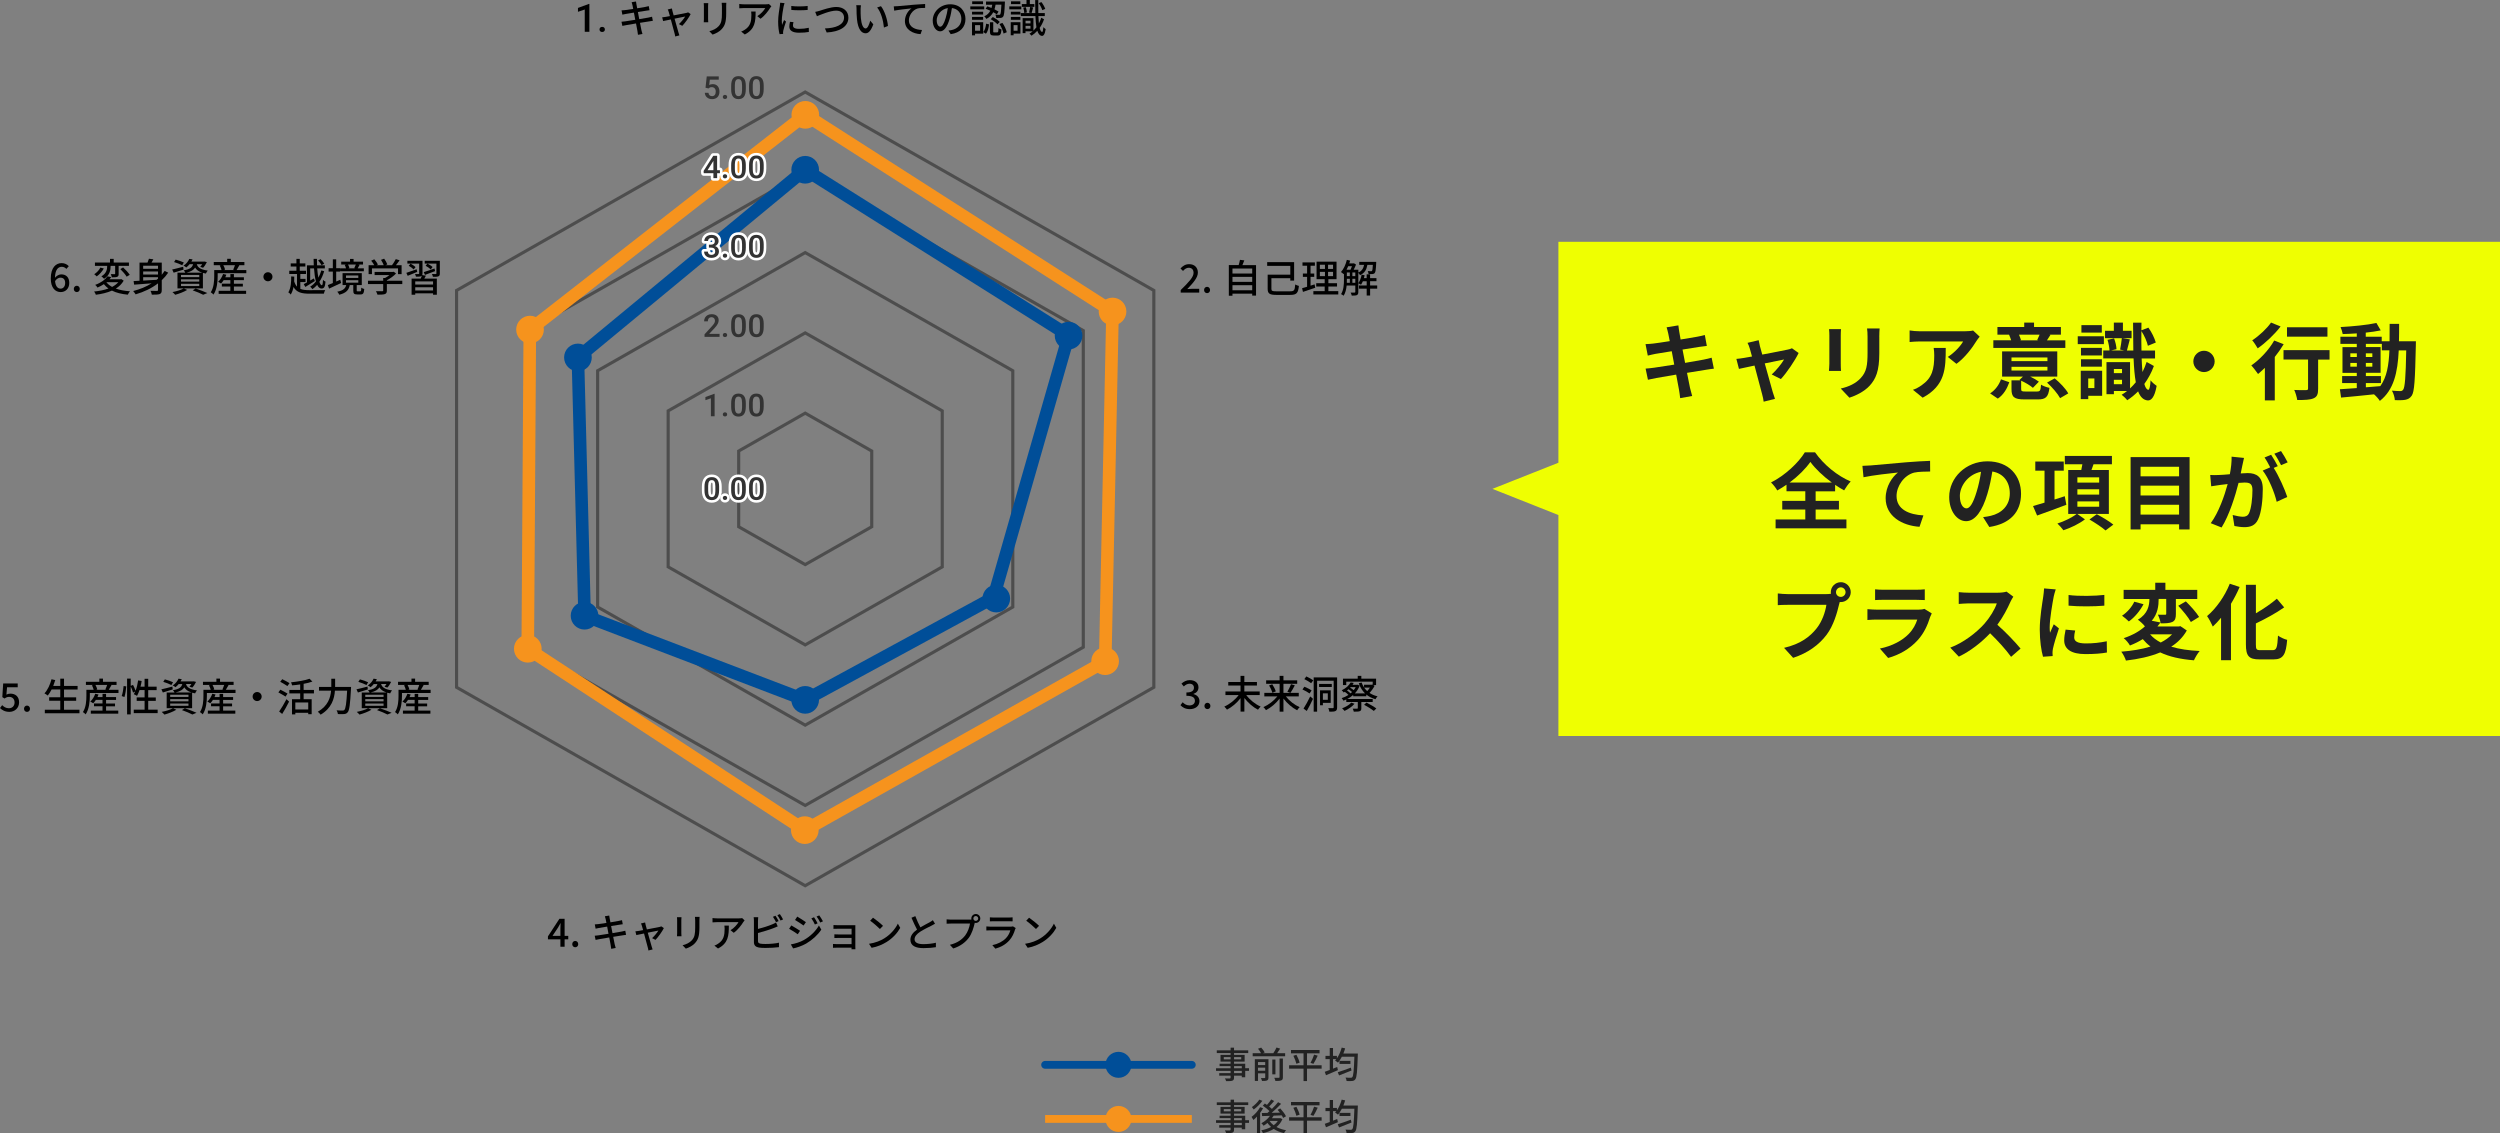 <?xml version="1.0" encoding="UTF-8"?>
<svg id="_レイヤー_2" data-name="レイヤー 2" xmlns="http://www.w3.org/2000/svg" viewBox="0 0 961.14 435.67">
  <rect x="0" y="0" width="961.14" height="435.67" fill="#808080" stroke="none"/>
  <defs>
    <style>
      .cls-1, .cls-2, .cls-3, .cls-4, .cls-5, .cls-6, .cls-7 {
        fill: none;
      }

      .cls-1, .cls-2, .cls-6 {
        stroke-miterlimit: 10;
      }

      .cls-1, .cls-4 {
        stroke-width: 3px;
      }

      .cls-1, .cls-6 {
        stroke: #f6931d;
      }

      .cls-8 {
        fill: #004e98;
      }

      .cls-9 {
        fill: #222;
      }

      .cls-2 {
        stroke: #4d4d4d;
        stroke-width: 1.21px;
      }

      .cls-10 {
        fill: #333;
      }

      .cls-3, .cls-4 {
        stroke: #004e98;
      }

      .cls-3, .cls-6 {
        stroke-width: 4.84px;
      }

      .cls-4, .cls-5 {
        stroke-linecap: round;
        stroke-linejoin: round;
      }

      .cls-11 {
        fill: #efff01;
      }

      .cls-5, .cls-7 {
        stroke: #fff;
        stroke-width: 2px;
      }

      .cls-12 {
        fill: #f6931d;
      }
    </style>
  </defs>
  <g id="_レイヤー_1-2" data-name="レイヤー 1">
    <g>
      <g>
        <g>
          <g>
            <path d="m226.58,12.22h-1.77V3.65l-2.61.89v-1.49l4.16-1.53h.23v10.7Z"/>
            <path d="m231.51,10.34c.33,0,.59.09.77.28.18.19.27.42.27.71s-.09.51-.27.69c-.18.18-.44.28-.77.28s-.57-.09-.75-.27-.28-.41-.28-.7.09-.52.27-.71c.18-.19.43-.28.76-.28Z"/>
            <path d="m242.83.85l1.68-.27c.04.29.09.75.17,1.08.03.18.14.75.29,1.53,1.36-.22,2.64-.43,3.22-.55.47-.09.93-.2,1.23-.29l.29,1.58c-.27.03-.78.1-1.2.17-.66.1-1.92.3-3.27.51.17.86.34,1.82.52,2.75,1.46-.24,2.79-.46,3.51-.6.57-.12,1.06-.22,1.41-.33l.31,1.57c-.35.03-.89.14-1.46.23-.78.12-2.1.33-3.49.55.27,1.35.48,2.47.57,2.88.1.43.24.96.39,1.41l-1.73.31c-.08-.54-.12-1.02-.21-1.47-.06-.38-.29-1.5-.54-2.89-1.63.27-3.15.52-3.85.66-.61.1-1.06.19-1.4.28l-.34-1.6c.38-.01,1-.09,1.42-.15.73-.1,2.27-.34,3.88-.6-.18-.93-.36-1.89-.52-2.76-1.38.22-2.62.43-3.15.52-.45.08-.81.15-1.29.27l-.31-1.65c.42-.03.84-.06,1.31-.1.55-.06,1.8-.24,3.17-.45-.15-.75-.26-1.29-.3-1.5-.09-.41-.18-.75-.3-1.08Z"/>
            <path d="m258.54,4.29c.09.34.25.93.45,1.63,2.02-.39,4.38-.84,4.92-.96.23-.04.48-.14.65-.21l.96.67c-.63,1.29-2.16,3.45-3.21,4.51l-1.31-.66c.85-.76,1.95-2.1,2.42-2.92-.36.08-2.19.44-4.08.83.58,2.12,1.27,4.62,1.5,5.32.09.27.26.83.36,1.11l-1.62.41c-.04-.36-.12-.79-.24-1.19-.21-.73-.89-3.25-1.44-5.35-1.35.27-2.54.53-2.96.62l-.36-1.44c.44-.03.82-.09,1.3-.17.21-.03.84-.15,1.67-.3-.19-.71-.36-1.27-.45-1.59-.11-.38-.24-.71-.39-.96l1.6-.39c.04.3.13.66.23,1.04Z"/>
            <path d="m272.23,2.32v5.03c0,.39.03.92.06,1.21h-1.73c.02-.25.06-.78.06-1.21V2.32c0-.27-.02-.79-.06-1.11h1.73c-.03.31-.06.69-.06,1.11Zm6.96.15v2.67c0,3.43-.54,4.71-1.65,5.97-.97,1.14-2.49,1.83-3.58,2.19l-1.25-1.31c1.42-.36,2.67-.93,3.6-1.95,1.05-1.2,1.24-2.37,1.24-5v-2.58c0-.54-.04-.99-.09-1.38h1.78c-.03.39-.06.84-.06,1.38Z"/>
            <path d="m296.06,3.07c-.65,1.1-2.07,3-3.67,4.14l-1.24-1c1.32-.77,2.62-2.25,3.06-3.11h-8.22c-.6,0-1.12.04-1.77.09v-1.67c.55.08,1.17.14,1.77.14h8.38c.33,0,1-.04,1.25-.11l.94.88c-.13.17-.38.45-.5.63Zm-9.73,10.18l-1.38-1.12c.44-.15.96-.39,1.44-.73,2.15-1.38,2.49-3.27,2.49-5.76,0-.41-.02-.76-.09-1.2h1.71c0,3.92-.23,6.79-4.17,8.82Z"/>
            <path d="m301.29,2.35c-.26,1.23-.73,4.05-.73,5.66,0,.52.03,1.05.09,1.6.25-.62.55-1.35.79-1.91l.75.6c-.39,1.14-.92,2.75-1.06,3.5-.04.21-.09.52-.08.69,0,.15.02.38.03.55l-1.37.09c-.3-1.05-.55-2.82-.55-4.85,0-2.23.48-4.78.65-5.98.06-.38.12-.84.13-1.25l1.67.15c-.1.27-.25.87-.31,1.14Zm3.58,7.51c0,.67.53,1.23,2.34,1.23,1.35,0,2.47-.12,3.73-.41l.03,1.6c-.94.18-2.19.3-3.79.3-2.55,0-3.72-.89-3.72-2.34,0-.54.08-1.11.25-1.85l1.35.12c-.14.53-.2.93-.2,1.33Zm5.64-7.57v1.53c-1.71.17-4.54.18-6.28,0l-.02-1.53c1.73.27,4.74.21,6.3,0Z"/>
            <path d="m315.15,4.14c1.21-.38,4.2-1.46,6.4-1.46,2.58,0,4.62,1.49,4.62,4.11,0,3.51-3.43,5.44-8.34,5.7l-.68-1.56c3.98-.11,7.35-1.29,7.35-4.16,0-1.51-1.08-2.68-3.02-2.68-2.35,0-6.04,1.59-7.41,2.16l-.67-1.68c.54-.09,1.17-.27,1.74-.43Z"/>
            <path d="m330.87,3.63c-.02.94,0,2.21.1,3.38.22,2.35.84,3.94,1.84,3.94.75,0,1.41-1.63,1.75-3l1.19,1.4c-.94,2.56-1.88,3.45-2.97,3.45-1.52,0-2.91-1.44-3.31-5.38-.15-1.32-.17-3.12-.17-4.02,0-.38-.03-1-.12-1.41l1.83.03c-.08.43-.15,1.21-.15,1.62Zm10.51,6.36l-1.54.6c-.25-2.58-1.11-5.91-2.62-7.71l1.48-.5c1.38,1.74,2.49,5.17,2.68,7.6Z"/>
            <path d="m345.01,2.38c1.09-.11,3.76-.36,6.52-.58,1.6-.13,3.1-.23,4.14-.27v1.52c-.83,0-2.13.01-2.91.22-1.99.6-3.33,2.73-3.33,4.51,0,2.73,2.55,3.65,5.04,3.75l-.55,1.59c-2.94-.13-6.02-1.71-6.02-5.02,0-2.25,1.33-4.08,2.55-4.88-1.52.17-5.01.53-6.67.88l-.17-1.65c.58-.02,1.11-.04,1.4-.08Z"/>
            <path d="m365.52,13.15l-.88-1.41c.51-.04.96-.12,1.33-.21,1.92-.43,3.63-1.84,3.63-4.26,0-2.17-1.32-3.9-3.63-4.18-.21,1.35-.46,2.8-.9,4.21-.9,3.06-2.15,4.75-3.63,4.75s-2.85-1.65-2.85-4.16c0-3.36,2.94-6.24,6.71-6.24s5.88,2.52,5.88,5.65-2.01,5.31-5.65,5.83Zm-4.03-2.88c.67,0,1.38-.97,2.07-3.29.38-1.18.65-2.55.83-3.87-2.7.44-4.27,2.78-4.27,4.64,0,1.72.73,2.52,1.38,2.52Z"/>
            <path d="m378.39,3.58h-5.35v-1.11h5.35v1.11Zm-.4,9.36h-3.13v.63h-1.17v-5.04h4.3v4.41Zm-.02-7.35h-4.27v-1.08h4.27v1.08Zm-4.27.92h4.27v1.09h-4.27v-1.09Zm4.23-4.92h-4.17V.5h4.17v1.09Zm-3.07,8.07v2.16h1.95v-2.16h-1.95Zm3.16,2.66c.66-.74.96-2.01,1.11-3.22l1.12.28c-.15,1.32-.45,2.73-1.21,3.58l-1.02-.64Zm1.56-9.88c.52.17,1.06.38,1.62.62.12-.41.21-.83.28-1.25h-2.4V.6h7.26s0,.39-.01.55c-.15,3.46-.29,4.8-.68,5.25-.25.33-.52.45-.94.5-.35.04-1,.04-1.68.01-.01-.39-.15-.93-.36-1.27.62.06,1.17.06,1.4.06.23.02.36-.01.48-.17.19-.25.35-1.21.45-3.73h-2.25c-.09.6-.23,1.2-.42,1.77.61.3,1.17.62,1.57.88l-.67,1.08c-.36-.27-.84-.55-1.37-.84-.54,1.02-1.36,1.94-2.65,2.59-.15-.31-.51-.78-.81-1,1.16-.52,1.88-1.29,2.34-2.16-.6-.29-1.23-.54-1.81-.74l.66-.96Zm3.82,10c.36,0,.42-.2.47-1.65.24.23.79.44,1.15.53-.13,1.86-.48,2.34-1.47,2.34h-1.47c-1.21,0-1.5-.39-1.5-1.63v-3.46h1.27v3.45c0,.38.06.44.44.44h1.11Zm-1.71-5.91c.95.5,2.12,1.29,2.66,1.91l-.87.92c-.52-.62-1.65-1.46-2.59-2.01l.81-.81Zm3.69,2.26c.79,1.11,1.46,2.58,1.67,3.6l-1.23.51c-.18-1-.82-2.54-1.57-3.66l1.14-.45Z"/>
            <path d="m392.65,3.58h-4.62v-1.11h4.62v1.11Zm-.33,9.33h-2.64v.66h-1.1v-5.04h3.73v4.38Zm-.03-7.32h-3.66v-1.08h3.66v1.08Zm-3.66.92h3.66v1.09h-3.66v-1.09Zm3.64-4.92h-3.58V.5h3.58v1.09Zm-2.59,8.07v2.16h1.53v-2.16h-1.53Zm11.71-2.28c-.42,1.24-.99,2.37-1.68,3.34.22.97.54,1.53.94,1.57.24.02.4-.72.5-1.86.18.27.67.63.87.76-.31,2.08-.87,2.62-1.41,2.61-.84-.06-1.41-.74-1.8-1.96-.69.76-1.44,1.38-2.24,1.88-.16-.23-.54-.58-.78-.78.42-.25.84-.55,1.23-.9h-2.76v.69h-1.1v-5.76h4.15v4.8c.41-.38.79-.81,1.16-1.29-.2-1.16-.31-2.61-.39-4.3h-5.62v-1.16h4.06l-.9-.2c.17-.6.36-1.54.44-2.17l1.15.23c-.22.76-.44,1.6-.61,2.14h1.44c-.04-1.5-.06-3.18-.06-5.01h1.2c-.03,1.83-.02,3.51.01,5.01h2.49v1.16h-2.46c.04,1.06.12,2.01.19,2.82.36-.67.66-1.41.9-2.19l1.06.57Zm-3.73-4.75h-4.81v-1.07h1.79V0h1.29v1.56h1.74v1.07Zm-3.31.1c.26.65.44,1.5.45,2.05l-1.02.24c0-.55-.15-1.41-.39-2.08l.96-.21Zm-.07,5.25v1.02h1.9v-1.02h-1.9Zm1.9,3.04v-1.07h-1.9v1.07h1.9Zm4.53-7.12c-.21-.75-.78-1.89-1.38-2.7l1.05-.4c.63.79,1.23,1.88,1.47,2.62l-1.14.48Z"/>
          </g>
          <g>
            <path d="m453.94,111.5c3.07-3.01,4.93-4.93,4.93-6.61,0-1.17-.63-1.95-1.88-1.95-.87,0-1.59.55-2.17,1.23l-.98-.96c.95-1.02,1.92-1.65,3.36-1.65,2.02,0,3.33,1.29,3.33,3.24s-1.79,3.94-4.08,6.34c.56-.06,1.26-.11,1.8-.11h2.8v1.47h-7.12v-1Z"/>
            <path d="m462.91,111.5c0-.72.51-1.23,1.15-1.23s1.15.51,1.15,1.23-.51,1.2-1.15,1.2-1.15-.5-1.15-1.2Z"/>
            <path d="m482.89,101.91v11.73h-1.47v-.75h-7.59v.81h-1.4v-11.79h3.78c.21-.65.39-1.43.5-2.01l1.67.2c-.24.63-.48,1.28-.73,1.82h5.25Zm-9.06,1.33v1.92h7.59v-1.92h-7.59Zm0,3.21v1.92h7.59v-1.92h-7.59Zm7.59,5.15v-1.94h-7.59v1.94h7.59Z"/>
            <path d="m496.02,111.99c1.54,0,1.77-.39,1.93-2.62.39.23,1.02.46,1.42.55-.29,2.73-.82,3.46-3.36,3.46h-5.28c-2.55,0-3.37-.45-3.37-2.32v-5.46h8.7v-3.39h-8.89v-1.42h10.36v7.08h-1.47v-.9h-7.26v4.08c0,.79.3.95,1.9.95h5.31Z"/>
            <path d="m505.65,110.63c-1.63.57-3.38,1.16-4.72,1.59l-.33-1.42c.54-.15,1.2-.33,1.92-.55v-3.81h-1.62v-1.29h1.62v-2.99h-1.77v-1.29h4.77v1.29h-1.67v2.99h1.42v1.29h-1.42v3.39c.51-.17,1.05-.33,1.56-.51l.24,1.32Zm8.86,1.31v1.27h-9.58v-1.27h4.35v-1.79h-3.25v-1.26h3.25v-1.54h-3.12v-6.75h7.68v6.75h-3.14v1.54h3.33v1.26h-3.33v1.79h3.81Zm-7.08-8.54h1.96v-1.62h-1.96v1.62Zm0,2.76h1.96v-1.63h-1.96v1.63Zm5.07-4.38h-1.92v1.62h1.92v-1.62Zm0,2.75h-1.92v1.63h1.92v-1.63Z"/>
            <path d="m525.7,101.82c-.3,1.75-.99,3.13-2.83,3.96-.13-.25-.4-.63-.66-.87v7.33c0,.6-.12.99-.52,1.2-.42.2-1.02.21-2,.21-.06-.32-.25-.87-.44-1.17.72.01,1.35.01,1.53.01.19-.01.27-.08.27-.27v-2.45h-3.33c-.13,1.4-.45,2.83-1.15,3.92-.21-.18-.72-.5-.99-.62,1-1.57,1.11-3.78,1.11-5.46v-2.38l-.13.17c-.22-.21-.73-.64-1.02-.82,1.04-1.12,1.83-2.87,2.26-4.68l1.27.29c-.1.36-.21.72-.33,1.08h1.58l.2-.06.81.51c-.24.63-.57,1.35-.9,1.98h1.79v1.08c1.43-.63,1.96-1.68,2.21-2.96h-1.86v-1.15h6.52s0,.33-.01.48c-.11,2.43-.24,3.44-.55,3.79-.21.27-.47.38-.86.42-.31.04-.92.04-1.52.02-.03-.36-.15-.84-.31-1.16.53.06,1,.06,1.21.06.2.02.31-.01.41-.13.17-.18.27-.79.34-2.33h-2.08Zm-7.38.53c-.2.46-.4.93-.63,1.35h1.53c.2-.39.39-.88.55-1.35h-1.46Zm-.51,5.29c0,.34,0,.71-.01,1.08h1.16v-1.52h-1.14v.44Zm0-1.47h1.14v-1.43h-1.14v1.43Zm2.12,0h1.12v-1.43h-1.12v1.43Zm1.12,2.55v-1.52h-1.12v1.52h1.12Zm8.43,2.25h-2.73v2.64h-1.32v-2.64h-2.97v-1.22h2.97v-1.62h-1.47c-.21.51-.45.96-.71,1.33-.24-.18-.77-.44-1.05-.56.62-.84,1.05-2.05,1.29-3.3l1.15.24c-.08.36-.17.72-.27,1.08h1.05v-1.44h1.32v1.44h2.45v1.2h-2.45v1.62h2.73v1.22Z"/>
          </g>
          <g>
            <path d="m453.84,271.1l.84-1.11c.65.66,1.47,1.21,2.61,1.21,1.25,0,2.1-.67,2.1-1.75,0-1.18-.78-1.95-3.27-1.95v-1.27c2.18,0,2.9-.79,2.9-1.83,0-.96-.65-1.54-1.69-1.54-.85,0-1.58.42-2.21,1.05l-.9-1.08c.87-.79,1.89-1.35,3.17-1.35,1.98,0,3.37,1.02,3.37,2.79,0,1.25-.73,2.07-1.9,2.5v.08c1.27.31,2.28,1.24,2.28,2.7,0,1.94-1.66,3.08-3.69,3.08-1.74,0-2.87-.69-3.6-1.51Z"/>
            <path d="m463.05,271.42c0-.72.51-1.23,1.15-1.23s1.15.51,1.15,1.23-.51,1.2-1.15,1.2-1.15-.5-1.15-1.2Z"/>
            <path d="m479.13,267.23c1.34,1.81,3.5,3.54,5.53,4.42-.33.29-.76.84-1.02,1.2-1.89-.95-3.81-2.64-5.23-4.5v5.23h-1.47v-5.17c-1.42,1.85-3.34,3.46-5.22,4.42-.24-.34-.7-.88-1.02-1.18,2.04-.9,4.19-2.61,5.5-4.42h-5.07v-1.38h5.8v-2.28h-4.72v-1.38h4.72v-2.35h1.47v2.35h4.84v1.38h-4.84v2.28h5.9v1.38h-5.18Z"/>
            <path d="m494.34,267.73c1.32,1.71,3.39,3.31,5.32,4.15-.3.29-.75.81-.97,1.19-1.9-.96-3.86-2.66-5.26-4.51v5.05h-1.47v-5.03c-1.41,1.84-3.36,3.5-5.25,4.44-.22-.36-.68-.89-.99-1.17,1.95-.83,4.02-2.42,5.37-4.12h-5.01v-1.35h5.88v-3.48h-5.18v-1.33h5.18v-1.72h1.47v1.72h5.29v1.33h-5.29v3.48h5.89v1.35h-4.98Zm-5.21-4.65c.57.86,1.15,1.98,1.35,2.73l-1.32.52c-.18-.73-.7-1.92-1.26-2.79l1.23-.47Zm5.8,2.87c.5-.79,1.08-2.03,1.41-2.91l1.46.44c-.53,1.02-1.16,2.16-1.67,2.88l-1.2-.41Z"/>
            <path d="m503.46,266.6c-.57-.44-1.8-1.11-2.71-1.53l.72-1.06c.92.38,2.14.97,2.78,1.44l-.78,1.16Zm-2.31,5.8c.73-1.12,1.79-2.99,2.56-4.65l1.08.92c-.71,1.54-1.59,3.27-2.4,4.67l-1.24-.93Zm1.09-12.34c.86.41,2.06,1.04,2.66,1.49l-.83,1.12c-.55-.46-1.74-1.16-2.61-1.58l.78-1.04Zm11.82,11.88c0,.76-.15,1.18-.62,1.41-.46.25-1.21.27-2.35.27-.06-.38-.25-1.02-.43-1.39.76.04,1.51.03,1.77.03.22-.01.3-.09.3-.33v-10.23h-6.36v11.91h-1.32v-13.17h9.01v11.5Zm-2.05-7.83h-4.88v-1.16h4.88v1.16Zm-3.42,6.1v.92h-1.1v-5.74h4.11v4.83h-3.01Zm0-3.66v2.49h1.89v-2.49h-1.89Z"/>
            <path d="m528.46,263.69c-.48.95-1.2,1.93-1.94,2.7.87.6,1.91,1.04,3.09,1.32-.29.26-.64.75-.79,1.11-1.38-.39-2.55-.99-3.53-1.79v.65h-5.05v-.5c-.69.63-1.47,1.14-2.29,1.56h9.79v1.14h-4.37v2.38c0,.66-.13.99-.64,1.17-.48.18-1.21.17-2.26.17-.06-.35-.24-.83-.41-1.16.75.03,1.49.01,1.68.01.21,0,.27-.06.27-.22v-2.35h-4.42v-.96c-.36.16-.73.31-1.11.45-.14-.3-.44-.73-.68-.97.9-.27,1.8-.69,2.62-1.23-.34-.38-.88-.84-1.39-1.2-.15.09-.3.17-.46.25-.15-.25-.5-.65-.75-.83,1.74-.81,2.86-1.98,3.45-3.03l1.17.2c-.13.24-.27.48-.43.71h1.72l.23-.04.76.38c-.42,1.16-1.07,2.13-1.84,2.97h3.91c-1.06-1.04-1.86-2.34-2.41-3.9l1.09-.29c.24.67.55,1.32.94,1.89v-1.02h3.03l.23-.08.07.04v-1.16h-10.17v1.32h-1.26v-2.47h5.67v-1.08h1.39v1.08h5.67v2.47h-1.05l.46.3Zm-7.7,6.87c-.93,1.11-2.47,2.11-3.84,2.76-.21-.25-.66-.77-.95-1,1.34-.5,2.75-1.31,3.53-2.19l1.26.44Zm-1.53-3.99c.21-.17.4-.34.58-.52-.36-.33-.88-.74-1.38-1.07-.18.17-.38.3-.57.45.49.36,1.02.78,1.37,1.14Zm.04-2.4l-.2.21c.48.27,1,.64,1.38.96.29-.38.54-.77.75-1.17h-1.93Zm6.09,5.94c1.24.63,2.91,1.6,3.78,2.26l-.97.96c-.81-.67-2.46-1.71-3.74-2.38l.93-.84Zm-.92-5.77c.35.49.74.96,1.19,1.36.39-.4.75-.88,1.05-1.36h-2.24Z"/>
          </g>
          <g>
            <path d="m0,272.22l.83-1.12c.63.63,1.42,1.19,2.58,1.19,1.24,0,2.19-.84,2.19-2.21s-.84-2.16-2.1-2.16c-.71,0-1.12.21-1.77.63l-.84-.54.33-5.25h5.59v1.46H2.71l-.25,2.83c.48-.24.92-.38,1.52-.38,1.84,0,3.36,1.04,3.36,3.34s-1.79,3.67-3.72,3.67c-1.74,0-2.83-.7-3.62-1.47Z"/>
            <path d="m9.23,272.49c0-.72.51-1.23,1.15-1.23s1.15.51,1.15,1.23-.51,1.2-1.15,1.2-1.15-.49-1.15-1.2Z"/>
            <path d="m30.55,272.86v1.35h-13.32v-1.35h5.94v-3.45h-4.27v-1.33h4.27v-3h-3.33c-.47.9-.96,1.7-1.48,2.33-.29-.24-.9-.65-1.27-.84,1.21-1.28,2.16-3.33,2.71-5.43l1.44.33c-.23.76-.5,1.53-.78,2.25h2.71v-2.79h1.44v2.79h5.22v1.37h-5.22v3h4.67v1.33h-4.67v3.45h5.94Z"/>
            <path d="m45.55,265.21v1.21h-11.01v1.16c0,2.01-.25,5.05-1.6,7.06-.22-.24-.79-.73-1.06-.88,1.2-1.84,1.33-4.41,1.33-6.18v-2.37h2.81c-.12-.51-.39-1.2-.68-1.74l.54-.14h-2.85v-1.21h5.16v-1.23h1.4v1.23h5.22v1.21h-2.13l.19.05c-.38.64-.75,1.32-1.06,1.83h3.75Zm-4.77,7.98h4.69v1.18h-10.56v-1.18h4.5v-1.65h-3.27v-1.08h3.27v-1.38h-2.56c-.31.51-.67.96-1.02,1.32-.25-.2-.79-.53-1.11-.67.83-.74,1.52-1.88,1.9-3.02l1.25.29c-.12.33-.25.66-.4.98h1.95v-1.23h1.36v1.23h3.84v1.11h-3.84v1.38h3.44v1.08h-3.44v1.65Zm-4.08-9.86c.31.56.6,1.25.69,1.73l-.54.15h4.03l-.38-.12c.23-.5.51-1.19.69-1.76h-4.5Z"/>
            <path d="m46.78,267.61c.38-1,.65-2.66.75-3.87l1.02.15c-.08,1.23-.35,2.97-.71,4.08l-1.06-.36Zm13.83,5.23v1.32h-9.19v-1.32h4.17v-3.4h-3.04v-1.31h3.04v-2.82h-1.95c-.29.84-.62,1.6-.96,2.22-.29-.2-.9-.51-1.25-.64.19-.3.39-.65.56-1.04l-.84.41c-.13-.6-.52-1.56-.9-2.36v10.75h-1.4v-13.75h1.4v2.78l.89-.36c.38.71.79,1.62.97,2.25.47-1.17.79-2.58.99-3.99l1.36.23c-.1.75-.27,1.48-.45,2.19h1.57v-3.03h1.4v3.03h3.24v1.32h-3.24v2.82h2.91v1.31h-2.91v3.4h3.63Z"/>
            <path d="m66.42,265.05c-1.3.44-2.7.84-3.81,1.19l-.56-1.23c1.1-.22,2.69-.64,4.23-1.05l.13,1.09Zm1.38,7.82c-1.21.73-3.09,1.46-4.59,1.86-.24-.27-.73-.79-1.05-1.04,1.54-.3,3.33-.82,4.36-1.41l1.27.58Zm-1.9-9.5c-.71-.38-2.08-.92-3.13-1.23l.61-.95c1.02.25,2.42.75,3.14,1.11l-.62,1.06Zm2.83-.41c-.36.45-.78.87-1.27,1.25-.25-.24-.72-.54-1.05-.67,1.11-.75,1.85-1.75,2.22-2.62l1.26.2c-.13.29-.28.57-.46.85h4.81l.21-.04.93.24c-.39.78-.94,1.65-1.45,2.17l-1.1-.34c.25-.27.51-.65.75-1.02h-2.07c.33,1.08,1.17,2.04,4.21,2.45-.25.27-.58.79-.71,1.14-.42-.07-.81-.17-1.15-.25v5.96h-9.78v-6.03h3.02c-.14-.3-.41-.7-.62-.91,2.42-.39,3.27-1.11,3.61-2.34h-1.36Zm3.73,4.14h-7.03v.84h7.03v-.84Zm0,1.68h-7.03v.85h7.03v-.85Zm0,1.71h-7.03v.87h7.03v-.87Zm1.15-4.28c-1.5-.46-2.28-1.17-2.74-1.96-.57.92-1.56,1.54-3.35,1.96h6.09Zm-2.53,6.09c1.6.54,3.4,1.23,4.48,1.74l-1.6.66c-.89-.48-2.46-1.16-4.02-1.7l1.14-.71Z"/>
            <path d="m90.55,265.21v1.21h-11.01v1.16c0,2.01-.25,5.05-1.6,7.06-.22-.24-.79-.73-1.06-.88,1.2-1.84,1.33-4.41,1.33-6.18v-2.37h2.81c-.12-.51-.39-1.2-.68-1.74l.54-.14h-2.85v-1.21h5.16v-1.23h1.4v1.23h5.22v1.21h-2.13l.19.05c-.38.64-.75,1.32-1.06,1.83h3.75Zm-4.77,7.98h4.69v1.18h-10.56v-1.18h4.5v-1.65h-3.27v-1.08h3.27v-1.38h-2.56c-.31.51-.67.96-1.02,1.32-.25-.2-.79-.53-1.11-.67.83-.74,1.52-1.88,1.9-3.02l1.25.29c-.12.33-.25.66-.4.98h1.95v-1.23h1.36v1.23h3.84v1.11h-3.84v1.38h3.44v1.08h-3.44v1.65Zm-4.08-9.86c.31.56.6,1.25.69,1.73l-.54.15h4.03l-.38-.12c.23-.5.51-1.19.69-1.76h-4.5Z"/>
            <path d="m100.6,267.79c0,.96-.78,1.74-1.74,1.74s-1.74-.78-1.74-1.74.78-1.74,1.74-1.74,1.74.78,1.74,1.74Z"/>
            <path d="m109.78,267.81c-.62-.42-1.86-1.14-2.76-1.61l.76-1.04c.85.42,2.13,1.08,2.76,1.49l-.77,1.16Zm-2.46,5.74c.79-1.12,1.95-3.04,2.82-4.74l1,.93c-.76,1.54-1.77,3.34-2.65,4.74l-1.17-.93Zm3.17-9.79c-.62-.44-1.86-1.16-2.75-1.65l.78-.99c.87.42,2.15,1.1,2.79,1.52l-.82,1.12Zm6.24,2.83v2.22h3.09v5.77h-1.32v-.55h-4.96v.63h-1.28v-5.85h3.15v-2.22h-4.17v-1.33h4.17v-2.13c-1.05.17-2.13.29-3.12.36-.06-.33-.24-.85-.4-1.17,2.56-.27,5.47-.75,7.12-1.37l1.09,1.08c-.96.36-2.13.65-3.37.87v2.35h3.97v1.33h-3.97Zm1.77,3.48h-4.96v2.7h4.96v-2.7Z"/>
            <path d="m134.97,264.09s-.02.5-.03.69c-.33,6.08-.61,8.29-1.27,9.06-.4.48-.79.63-1.38.69-.54.06-1.5.04-2.38,0-.03-.41-.23-1.02-.5-1.44.99.09,1.91.09,2.28.09.33,0,.51-.04.69-.22.51-.48.82-2.54,1.08-7.44h-4.69c-.22,3.09-1.24,6.72-5.5,9.24-.23-.34-.75-.87-1.08-1.12,3.9-2.24,4.87-5.42,5.1-8.11h-4.65v-1.43h4.73v-3.15h1.47v3.15h6.15Z"/>
            <path d="m141.42,265.05c-1.3.44-2.7.84-3.81,1.19l-.56-1.23c1.1-.22,2.69-.64,4.23-1.05l.13,1.09Zm1.38,7.82c-1.21.73-3.09,1.46-4.59,1.86-.24-.27-.73-.79-1.05-1.04,1.54-.3,3.33-.82,4.36-1.41l1.27.58Zm-1.9-9.5c-.71-.38-2.08-.92-3.13-1.23l.61-.95c1.02.25,2.42.75,3.14,1.11l-.62,1.06Zm2.83-.41c-.36.45-.78.87-1.27,1.25-.25-.24-.72-.54-1.05-.67,1.11-.75,1.85-1.75,2.22-2.62l1.26.2c-.13.29-.28.57-.46.85h4.81l.21-.04.93.24c-.39.78-.94,1.65-1.45,2.17l-1.1-.34c.25-.27.51-.65.75-1.02h-2.07c.33,1.08,1.17,2.04,4.21,2.45-.25.27-.58.79-.71,1.14-.42-.07-.81-.17-1.15-.25v5.96h-9.78v-6.03h3.02c-.14-.3-.41-.7-.62-.91,2.42-.39,3.27-1.11,3.61-2.34h-1.36Zm3.73,4.14h-7.03v.84h7.03v-.84Zm0,1.68h-7.03v.85h7.03v-.85Zm0,1.71h-7.03v.87h7.03v-.87Zm1.15-4.28c-1.5-.46-2.28-1.17-2.74-1.96-.57.92-1.56,1.54-3.35,1.96h6.09Zm-2.53,6.09c1.6.54,3.4,1.23,4.48,1.74l-1.6.66c-.89-.48-2.46-1.16-4.02-1.7l1.14-.71Z"/>
            <path d="m165.55,265.21v1.21h-11.01v1.16c0,2.01-.25,5.05-1.6,7.06-.22-.24-.79-.73-1.06-.88,1.2-1.84,1.33-4.41,1.33-6.18v-2.37h2.81c-.12-.51-.39-1.2-.68-1.74l.54-.14h-2.85v-1.21h5.16v-1.23h1.4v1.23h5.22v1.21h-2.13l.19.05c-.38.64-.75,1.32-1.06,1.83h3.75Zm-4.77,7.98h4.69v1.18h-10.56v-1.18h4.5v-1.65h-3.27v-1.08h3.27v-1.38h-2.56c-.31.51-.67.96-1.02,1.32-.25-.2-.79-.53-1.11-.67.83-.74,1.52-1.88,1.9-3.02l1.25.29c-.12.33-.25.66-.4.98h1.95v-1.23h1.36v1.23h3.84v1.11h-3.84v1.38h3.44v1.08h-3.44v1.65Zm-4.08-9.86c.31.56.6,1.25.69,1.73l-.54.15h4.03l-.38-.12c.23-.5.51-1.19.69-1.76h-4.5Z"/>
          </g>
          <g>
            <path d="m19.52,107.09c0-4.23,1.98-5.94,4.17-5.94,1.23,0,2.13.52,2.76,1.18l-.94,1.05c-.4-.48-1.08-.81-1.74-.81-1.4,0-2.56,1.05-2.64,4.2.65-.79,1.6-1.29,2.4-1.29,1.85,0,3.1,1.09,3.1,3.31s-1.5,3.5-3.3,3.5c-2.1,0-3.81-1.67-3.81-5.21Zm1.65.96c.18,2,.98,2.92,2.15,2.92.96,0,1.73-.81,1.73-2.17s-.66-2.05-1.83-2.05c-.61,0-1.38.34-2.04,1.3Z"/>
            <path d="m28.37,111.09c0-.72.51-1.23,1.15-1.23s1.15.51,1.15,1.23-.51,1.2-1.15,1.2-1.15-.5-1.15-1.2Z"/>
            <path d="m47.54,107.92c-.72,1.26-1.75,2.25-3.01,3.03,1.52.55,3.36.9,5.43,1.03-.3.35-.66.93-.82,1.31-2.4-.23-4.44-.72-6.1-1.56-1.83.81-3.97,1.31-6.19,1.59-.09-.33-.42-.96-.67-1.24,2-.2,3.88-.57,5.52-1.16-.67-.48-1.26-1.04-1.77-1.68-.72.48-1.53.93-2.45,1.32-.19-.34-.6-.83-.88-1.04,2.32-.84,3.9-2.08,4.72-3.27l1.47.27c-.21.28-.44.57-.67.84h4.29l.24-.06.91.62Zm-7.63-4.69c-.62,1.12-1.67,2.31-2.73,3.03-.24-.27-.69-.63-.96-.83.99-.61,1.95-1.65,2.37-2.56l1.32.36Zm2.62-.99c0,1.54-.25,3.52-2.53,4.95-.23-.3-.71-.73-1.02-.94,2.04-1.2,2.23-2.8,2.23-4.04h-4.71v-1.29h5.79v-1.39h1.42v1.39h5.86v1.29h-3.96v3.03c0,.63-.07.99-.55,1.18-.45.2-1.12.2-2.08.2-.04-.36-.23-.87-.38-1.23.63.03,1.26.03,1.44.02.18,0,.23-.04.23-.21v-2.99h-1.74v.03Zm-1.62,6.27c.54.71,1.29,1.3,2.19,1.8.94-.5,1.75-1.09,2.37-1.81h-4.56Zm6.42-5.7c.93.83,2.02,2.03,2.55,2.85l-1.19.71c-.45-.79-1.53-2.06-2.43-2.92l1.06-.63Z"/>
            <path d="m64.67,104.83c-.72,1.06-1.55,2.02-2.48,2.89v3.75c0,.87-.18,1.32-.78,1.58-.6.22-1.58.24-3.04.24-.06-.41-.29-1.07-.5-1.47,1.06.05,2.16.03,2.47.03.3-.01.41-.1.41-.39v-2.52c-2.46,1.91-5.43,3.29-8.61,4.23-.19-.33-.66-.96-.94-1.28,2.61-.67,5.02-1.65,7.09-2.96-2.49.21-4.89.39-6.72.51l-.21-1.38,2.28-.12v-6.99h3.08c.22-.51.42-1.05.54-1.48l1.7.22c-.23.43-.47.87-.71,1.26h3.94v4.7c.4-.48.78-.98,1.12-1.5l1.35.67Zm-9.63-2.66v1.17h5.71v-1.17h-5.71Zm5.71,2.19h-5.71v1.18h5.71v-1.18Zm-5.71,3.51c1.62-.09,3.4-.18,5.17-.3.18-.15.36-.3.54-.46v-.54h-5.71v1.3Z"/>
            <path d="m70.57,103.66c-1.3.43-2.7.84-3.81,1.18l-.56-1.23c1.1-.23,2.69-.65,4.23-1.05l.13,1.09Zm1.38,7.81c-1.21.74-3.09,1.46-4.59,1.86-.24-.27-.73-.79-1.05-1.04,1.54-.3,3.33-.83,4.36-1.41l1.27.58Zm-1.9-9.49c-.71-.38-2.08-.92-3.13-1.23l.61-.94c1.02.25,2.42.75,3.14,1.11l-.62,1.07Zm2.83-.41c-.36.45-.78.87-1.27,1.25-.25-.24-.72-.54-1.05-.67,1.11-.75,1.85-1.75,2.22-2.62l1.26.19c-.13.29-.28.57-.46.86h4.81l.21-.04.93.24c-.39.78-.94,1.65-1.45,2.17l-1.1-.35c.25-.27.51-.64.75-1.02h-2.07c.33,1.08,1.17,2.04,4.21,2.45-.25.27-.58.79-.71,1.14-.42-.08-.81-.17-1.15-.25v5.95h-9.78v-6.03h3.02c-.14-.3-.41-.71-.62-.92,2.42-.39,3.27-1.11,3.61-2.34h-1.36Zm3.73,4.14h-7.03v.84h7.03v-.84Zm0,1.68h-7.03v.86h7.03v-.86Zm0,1.71h-7.03v.87h7.03v-.87Zm1.15-4.27c-1.5-.46-2.28-1.17-2.74-1.96-.57.92-1.56,1.54-3.35,1.96h6.09Zm-2.53,6.09c1.6.54,3.4,1.23,4.48,1.74l-1.6.66c-.89-.48-2.46-1.15-4.02-1.69l1.14-.71Z"/>
            <path d="m94.7,103.82v1.21h-11.01v1.16c0,2.01-.25,5.05-1.6,7.06-.22-.24-.79-.74-1.06-.88,1.2-1.84,1.33-4.41,1.33-6.18v-2.37h2.81c-.12-.51-.39-1.2-.68-1.74l.54-.13h-2.85v-1.21h5.16v-1.23h1.4v1.23h5.22v1.21h-2.13l.19.04c-.38.64-.75,1.32-1.06,1.83h3.75Zm-4.77,7.98h4.69v1.18h-10.56v-1.18h4.5v-1.65h-3.27v-1.08h3.27v-1.38h-2.56c-.31.51-.67.96-1.02,1.32-.25-.19-.79-.52-1.11-.67.83-.74,1.52-1.88,1.9-3.01l1.25.29c-.12.33-.25.66-.4.97h1.95v-1.23h1.36v1.23h3.84v1.11h-3.84v1.38h3.44v1.08h-3.44v1.65Zm-4.08-9.85c.31.55.6,1.25.69,1.72l-.54.15h4.03l-.38-.12c.23-.5.51-1.18.69-1.75h-4.5Z"/>
            <path d="m104.75,106.4c0,.96-.78,1.74-1.74,1.74s-1.74-.78-1.74-1.74.78-1.74,1.74-1.74,1.74.78,1.74,1.74Z"/>
            <path d="m115.45,111.05c.95.41,2.13.51,3.62.51.82,0,4.93,0,5.97-.03-.21.31-.45.94-.54,1.38h-5.43c-3.12,0-5.02-.48-6.23-2.58-.19,1.05-.52,2.04-1.06,2.91-.18-.29-.65-.71-.93-.84,1.03-1.72,1.14-4.14,1.09-6.13l1.19.08c.02.6,0,1.21-.03,1.84.28.86.65,1.52,1.09,2v-4.86h-2.98v-1.25h2.75v-1.6h-2.19v-1.22h2.19v-1.74h1.29v1.74h2.15v1.22h-2.15v1.6h2.4v1.25h-2.19v1.89h2.01v1.21h-2.01v2.62Zm2.54-9.04h2.64c-.04-.81-.06-1.65-.07-2.49h1.29c0,.85.01,1.69.04,2.49h3v1.17h-2.94c.1,1.35.25,2.58.45,3.58.48-.87.85-1.81,1.14-2.79l1.09.3c-.44,1.5-1.06,2.89-1.84,4.08.29.83.6,1.31.94,1.31.25,0,.39-.6.44-2.06.25.3.67.54.98.68-.18,2.07-.57,2.65-1.56,2.65-.69,0-1.23-.52-1.65-1.41-.57.65-1.19,1.22-1.84,1.65-.2-.3-.58-.74-.85-.97.82-.48,1.57-1.17,2.22-2.01-.38-1.33-.61-3.07-.75-5.01h-1.47v4.67l1.42-.81.38,1c-1.23.79-2.6,1.63-3.66,2.28l-.61-1.09c.35-.18.77-.42,1.23-.67v-6.54Zm5.64-.06c-.24-.51-.82-1.28-1.33-1.82l.96-.49c.51.51,1.11,1.24,1.4,1.72l-1.02.58Z"/>
            <path d="m131.14,108.79c-1.58.76-3.3,1.56-4.62,2.17l-.5-1.38c.54-.2,1.22-.48,1.94-.78v-4.39h-1.63v-1.3h1.63v-3.41h1.29v3.41h1.47v1.3h-1.47v3.83l1.57-.69.32,1.25Zm7.36,3.21c.29,0,.35-.17.39-1.4.25.21.81.41,1.15.5-.12,1.68-.46,2.1-1.41,2.1h-1.33c-1.21,0-1.48-.37-1.48-1.57v-2.04h-1.35c-.36,1.83-1.27,3.03-4.03,3.72-.14-.33-.51-.92-.77-1.17,2.37-.46,3.12-1.29,3.44-2.55h-1.41v-4.58h7.39v4.58h-1.95v2.02c0,.35.04.39.38.39h.99Zm1.37-7.7h-9.13v-1.14h2.28c-.09-.41-.28-.93-.49-1.32l.66-.15h-2.01v-1.09h3.39v-1.05h1.37v1.05h3.63v1.09h-1.98l.65.13c-.27.48-.5.96-.71,1.33h2.35v1.14Zm-6.85,2.55h4.73v-.94h-4.73v.94Zm0,1.83h4.73v-.96h-4.73v.96Zm.78-6.99c.24.43.45.97.52,1.35l-.46.12h2.68l-.33-.08c.2-.39.45-.96.6-1.39h-3.01Z"/>
            <path d="m154.64,109.21h-5.91v2.5c0,.76-.19,1.16-.81,1.37-.61.19-1.5.21-2.8.21-.1-.39-.38-.96-.58-1.35,1.05.04,2.1.04,2.4.03.3-.01.38-.08.38-.3v-2.46h-5.85v-1.29h5.85v-1.04h.7c.58-.31,1.19-.72,1.7-1.12h-5.7v-1.21h7.04l.3-.08.9.68c-.9.96-2.22,1.92-3.51,2.58v.2h5.91v1.29Zm-11.62-3.83h-1.31v-3.43h2.16c-.27-.54-.73-1.21-1.17-1.72l1.2-.54c.54.6,1.14,1.44,1.4,2.01l-.54.25h2.77c-.21-.6-.65-1.42-1.05-2.05l1.21-.45c.51.67,1.02,1.62,1.22,2.22l-.74.29h2.54c.52-.69,1.11-1.63,1.45-2.34l1.47.46c-.44.64-.93,1.3-1.4,1.88h2.17v3.43h-1.38v-2.21h-10.02v2.21Z"/>
            <path d="m160.39,104.53c-1.27.52-2.58,1.09-3.65,1.51l-.52-1.14c1.02-.33,2.49-.86,3.96-1.38l.21,1Zm3.36,1.44c-.21.39-.42.78-.63,1.14h4.83v6.21h-1.46v-.55h-6.85v.55h-1.4v-6.21h3.51c.17-.38.33-.78.44-1.14-.08.09-.18.17-.31.23-.42.18-1.05.17-1.96.17-.06-.32-.21-.72-.36-1.02.6.02,1.17.02,1.35.02.19,0,.24-.06.24-.21v-3.81h-4.53v-1.09h5.81v4.91c0,.25-.03.45-.08.6l1.41.22Zm-4.71-2.38c-.38-.43-1.21-1.02-1.9-1.41l.69-.81c.69.34,1.54.9,1.93,1.33l-.72.88Zm7.45,4.59h-6.85v1.2h6.85v-1.2Zm0,3.5v-1.23h-6.85v1.23h6.85Zm-3.58-7.06c1.06-.33,2.62-.86,4.14-1.4l.22,1.02c-1.33.51-2.76,1.03-3.88,1.44l-.48-1.06Zm6.19.52c0,.62-.13.92-.58,1.11-.44.18-1.11.18-2.08.18-.06-.33-.21-.78-.38-1.09.63.03,1.29.03,1.48.03.2-.02.24-.06.24-.23v-3.79h-4.5v-1.09h5.82v4.89Zm-3.51-1.58c-.4-.42-1.26-1-1.96-1.39l.69-.81c.69.33,1.57.87,1.99,1.3l-.72.9Z"/>
          </g>
          <g>
            <path d="m215.45,361.14h-4.79v-1.15l4.4-6.74h2.01v6.55h1.4v1.33h-1.4v2.85h-1.62v-2.85Zm0-1.33v-2.71c0-.6.04-1.56.07-2.16h-.06c-.27.54-.57,1.05-.88,1.6l-2.17,3.27h3.04Z"/>
            <path d="m220,362.98c0-.72.51-1.23,1.15-1.23s1.15.51,1.15,1.23-.51,1.2-1.15,1.2-1.15-.49-1.15-1.2Z"/>
            <path d="m232.54,352.26l1.68-.27c.04.29.09.75.17,1.08.03.18.14.75.29,1.53,1.36-.23,2.64-.44,3.22-.56.47-.09.93-.19,1.23-.28l.29,1.57c-.27.03-.78.11-1.2.17-.66.11-1.92.3-3.27.51.17.85.34,1.81.52,2.74,1.46-.24,2.79-.46,3.51-.6.57-.12,1.06-.22,1.41-.33l.31,1.58c-.35.03-.89.13-1.46.22-.78.12-2.1.33-3.49.55.27,1.35.48,2.48.57,2.88.1.44.24.96.39,1.41l-1.73.32c-.08-.54-.12-1.02-.21-1.47-.06-.38-.29-1.5-.54-2.9-1.63.27-3.15.53-3.85.66-.61.11-1.06.2-1.4.29l-.34-1.61c.38-.01,1-.09,1.42-.15.73-.11,2.27-.34,3.88-.6-.18-.93-.36-1.89-.52-2.76-1.38.23-2.62.44-3.15.53-.45.08-.81.15-1.29.27l-.31-1.65c.42-.03.84-.06,1.31-.11.55-.06,1.8-.24,3.16-.45-.15-.75-.25-1.29-.3-1.5-.09-.41-.18-.75-.3-1.08Z"/>
            <path d="m248.24,355.69c.09.34.25.93.45,1.63,2.02-.39,4.38-.84,4.92-.96.23-.04.48-.13.65-.21l.96.67c-.63,1.29-2.16,3.45-3.21,4.52l-1.31-.66c.85-.77,1.95-2.1,2.42-2.92-.36.07-2.19.43-4.08.82.58,2.12,1.27,4.62,1.5,5.33.09.27.25.83.36,1.11l-1.62.4c-.04-.36-.12-.79-.24-1.18-.21-.74-.89-3.25-1.44-5.35-1.35.27-2.54.52-2.96.61l-.36-1.44c.44-.03.82-.09,1.3-.17.21-.03.84-.15,1.67-.3-.19-.71-.36-1.28-.45-1.59-.1-.38-.24-.71-.39-.96l1.6-.39c.04.3.13.66.23,1.04Z"/>
            <path d="m261.94,353.73v5.02c0,.39.03.92.06,1.21h-1.73c.02-.25.06-.78.06-1.21v-5.02c0-.27-.02-.79-.06-1.11h1.73c-.03.32-.06.69-.06,1.11Zm6.96.15v2.67c0,3.43-.54,4.71-1.65,5.97-.97,1.14-2.49,1.83-3.58,2.19l-1.25-1.3c1.42-.36,2.67-.93,3.6-1.95,1.05-1.2,1.25-2.37,1.25-5v-2.58c0-.54-.04-.99-.09-1.38h1.78c-.03.39-.06.84-.06,1.38Z"/>
            <path d="m285.77,354.48c-.65,1.09-2.07,3-3.67,4.14l-1.24-1c1.32-.76,2.62-2.25,3.06-3.1h-8.22c-.6,0-1.12.04-1.77.09v-1.67c.55.08,1.17.13,1.77.13h8.38c.33,0,1-.04,1.25-.1l.94.88c-.13.17-.38.45-.5.63Zm-9.73,10.18l-1.38-1.12c.44-.15.96-.39,1.44-.74,2.15-1.38,2.49-3.27,2.49-5.76,0-.4-.02-.76-.09-1.2h1.71c0,3.91-.23,6.79-4.17,8.82Z"/>
            <path d="m291.41,354v3.14c1.77-.44,4.02-1.14,5.47-1.76.5-.19.96-.42,1.46-.73l.66,1.51c-.5.2-1.1.46-1.58.65-1.6.64-4.12,1.39-6.01,1.89v3.06c0,.72.31.9,1.02,1.05.45.08,1.15.11,1.88.11,1.57,0,3.93-.17,5.17-.5v1.72c-1.37.2-3.62.3-5.27.3-.93,0-1.83-.05-2.46-.15-1.21-.22-1.9-.83-1.9-2.08v-8.21c0-.36-.03-.97-.1-1.38h1.75c-.04.41-.09.95-.09,1.38Zm7.92.12l-.97.42c-.3-.6-.79-1.5-1.2-2.07l.98-.41c.38.54.9,1.47,1.2,2.05Zm1.73-.64l-.98.42c-.31-.65-.79-1.5-1.21-2.05l.96-.41c.39.55.96,1.49,1.23,2.04Z"/>
            <path d="m307.58,357.85l-.87,1.33c-.78-.57-2.38-1.59-3.33-2.1l.84-1.29c.94.51,2.65,1.56,3.36,2.05Zm1.51,3.52c2.51-1.42,4.54-3.43,5.75-5.56l.92,1.59c-1.35,2.04-3.44,3.96-5.86,5.38-1.52.87-3.62,1.59-4.98,1.84l-.88-1.54c1.66-.29,3.49-.84,5.07-1.71Zm.75-6.84l-.9,1.29c-.76-.55-2.37-1.6-3.28-2.13l.85-1.3c.93.53,2.61,1.63,3.33,2.14Zm4.5.45l-1.05.45c-.39-.86-.83-1.63-1.35-2.36l1.02-.43c.4.58,1.04,1.63,1.38,2.34Zm2.06-.78l-1.05.47c-.42-.86-.88-1.61-1.41-2.31l1.03-.43c.42.55,1.05,1.59,1.43,2.28Z"/>
            <path d="m322.09,355.71h5.74c.35,0,.81-.01,1.02-.01-.01.18-.01.57-.01.87v7.48c0,.24.01.66.03.9h-1.5c.02-.13.02-.36.02-.6h-5.88c-.45,0-1,.03-1.26.04v-1.48c.25.03.73.06,1.26.06h5.88v-2.37h-5.13c-.54,0-1.15,0-1.48.03v-1.42c.34.01.94.04,1.47.04h5.15v-2.19h-5.29c-.46,0-1.36.03-1.68.04v-1.46c.34.04,1.21.06,1.68.06Z"/>
            <path d="m339.98,360.75c2.42-1.48,4.29-3.73,5.2-5.65l.92,1.63c-1.08,1.95-2.92,3.99-5.26,5.43-1.52.93-3.42,1.81-5.74,2.23l-1.01-1.54c2.5-.38,4.46-1.21,5.9-2.1Zm-.51-4.8l-1.18,1.21c-.78-.79-2.64-2.43-3.75-3.18l1.09-1.17c1.05.71,3,2.26,3.84,3.13Z"/>
            <path d="m353.86,356.52c1.32-.79,2.8-1.53,3.58-1.96.49-.29.85-.51,1.2-.79l.83,1.36c-.39.24-.81.47-1.29.71-.99.51-2.98,1.44-4.41,2.37-1.32.87-2.16,1.82-2.16,2.91,0,1.17,1.12,1.86,3.36,1.86,1.6,0,3.61-.22,4.84-.54v1.71c-1.2.21-2.88.36-4.78.36-2.9,0-5.02-.83-5.02-3.22,0-1.59,1.02-2.82,2.55-3.9-.69-1.26-1.44-2.96-2.14-4.56l1.48-.62c.6,1.62,1.33,3.15,1.96,4.32Z"/>
            <path d="m375.14,351.39c.96,0,1.74.78,1.74,1.72s-.78,1.73-1.74,1.73c-.13,0-.27-.02-.4-.05-.02.09-.04.2-.06.29-.35,1.53-1.04,3.9-2.25,5.5-1.36,1.77-3.24,3.21-5.95,4.07l-1.29-1.41c2.92-.72,4.62-2.01,5.86-3.57,1.02-1.32,1.67-3.24,1.88-4.6h-7.38c-.63,0-1.23.03-1.62.06v-1.68c.42.04,1.12.11,1.62.11h7.27c.18,0,.4,0,.65-.03-.03-.13-.04-.27-.04-.41,0-.94.76-1.72,1.72-1.72Zm0,2.65c.51,0,.94-.42.94-.93s-.43-.94-.94-.94-.93.43-.93.94.42.93.93.93Z"/>
            <path d="m390.25,357.33c-.42,1.46-1.09,2.97-2.2,4.2-1.54,1.71-3.45,2.65-5.37,3.19l-1.17-1.35c2.19-.45,4.02-1.42,5.25-2.7.85-.88,1.4-2.01,1.67-3h-7.63c-.36,0-1.02.02-1.59.06v-1.56c.59.06,1.16.1,1.59.1h7.68c.4,0,.76-.06.96-.13l1.06.66c-.09.17-.21.39-.24.52Zm-8.25-4.57h5.83c.48,0,1.1-.03,1.47-.08v1.54c-.38-.03-.98-.04-1.48-.04h-5.82c-.48,0-1.02.01-1.44.04v-1.54c.39.04.94.08,1.44.08Z"/>
            <path d="m399.98,360.75c2.42-1.48,4.29-3.73,5.2-5.65l.92,1.63c-1.08,1.95-2.92,3.99-5.26,5.43-1.52.93-3.42,1.81-5.74,2.23l-1.01-1.54c2.5-.38,4.46-1.21,5.9-2.1Zm-.51-4.8l-1.18,1.21c-.78-.79-2.64-2.43-3.75-3.18l1.09-1.17c1.05.71,3,2.26,3.84,3.13Z"/>
          </g>
          <g>
            <polygon class="cls-2" points="443.6 264.24 443.6 111.66 309.56 35.38 175.53 111.66 175.53 264.24 309.56 340.52 443.6 264.24"/>
            <polygon class="cls-2" points="416.48 248.81 416.48 127.1 309.56 66.24 202.65 127.1 202.65 248.81 309.56 309.66 416.48 248.81"/>
            <polygon class="cls-2" points="389.37 233.37 389.37 142.53 309.56 97.11 229.76 142.53 229.76 233.37 309.56 278.79 389.37 233.37"/>
            <polygon class="cls-2" points="362.25 217.94 362.25 157.96 309.56 127.98 256.88 157.96 256.88 217.94 309.56 247.93 362.25 217.94"/>
            <polygon class="cls-2" points="335.14 202.51 335.14 173.4 309.56 158.84 283.99 173.4 283.99 202.51 309.56 217.06 335.14 202.51"/>
          </g>
          <polygon class="cls-6" points="309.61 44.12 203.69 126.78 202.9 249.43 309.41 319.18 424.91 254.25 427.72 119.76 309.61 44.12"/>
          <polygon class="cls-3" points="309.51 65.22 222.17 137.42 224.75 236.75 309.54 269.11 381.95 229.76 410.86 128.99 309.51 65.22"/>
          <circle class="cls-8" cx="309.56" cy="65.27" r="5.32"/>
          <circle class="cls-12" cx="309.61" cy="44.15" r="5.32"/>
          <circle class="cls-12" cx="203.77" cy="126.71" r="5.32"/>
          <circle class="cls-12" cx="202.92" cy="249.42" r="5.32"/>
          <circle class="cls-12" cx="309.41" cy="319.15" r="5.32"/>
          <circle class="cls-12" cx="424.87" cy="254.2" r="5.32"/>
          <circle class="cls-12" cx="427.72" cy="119.76" r="5.32"/>
          <circle class="cls-8" cx="222.19" cy="137.42" r="5.32"/>
          <circle class="cls-8" cx="224.73" cy="236.72" r="5.32"/>
          <circle class="cls-8" cx="309.56" cy="269.07" r="5.32"/>
          <circle class="cls-8" cx="383.03" cy="230.13" r="5.32"/>
          <circle class="cls-8" cx="410.82" cy="129.04" r="5.32"/>
          <g>
            <g>
              <path class="cls-7" d="m276.46,188.53c0,1.24-.23,2.17-.69,2.8-.46.63-1.17.94-2.11.94s-1.63-.31-2.1-.92-.71-1.52-.72-2.72v-1.49c0-1.24.23-2.16.69-2.78s1.17-.93,2.12-.93,1.64.3,2.11.9.7,1.5.71,2.71v1.49Zm-1.44-1.61c0-.81-.11-1.4-.33-1.78-.22-.38-.57-.56-1.05-.56s-.81.18-1.03.53c-.22.36-.34.91-.35,1.67v1.95c0,.8.11,1.4.34,1.8.22.39.58.59,1.06.59s.8-.18,1.02-.55c.22-.36.34-.93.35-1.71v-1.94Z"/>
              <path class="cls-7" d="m278.72,190.64c.27,0,.47.08.62.23s.22.34.22.57-.07.41-.22.56c-.15.15-.35.22-.62.22s-.46-.07-.61-.22c-.15-.15-.22-.33-.22-.56s.07-.42.22-.57c.15-.15.35-.23.61-.23Z"/>
              <path class="cls-7" d="m286.72,188.53c0,1.24-.23,2.17-.69,2.8-.46.63-1.17.94-2.11.94s-1.63-.31-2.1-.92-.71-1.52-.72-2.72v-1.49c0-1.24.23-2.16.69-2.78s1.17-.93,2.12-.93,1.64.3,2.11.9.7,1.5.71,2.71v1.49Zm-1.44-1.61c0-.81-.11-1.4-.33-1.78-.22-.38-.57-.56-1.05-.56s-.81.18-1.03.53c-.22.36-.34.91-.35,1.67v1.95c0,.8.11,1.4.34,1.8.22.39.58.59,1.06.59s.8-.18,1.02-.55c.22-.36.34-.93.35-1.71v-1.94Z"/>
              <path class="cls-7" d="m293.6,188.53c0,1.24-.23,2.17-.69,2.8-.46.63-1.17.94-2.11.94s-1.63-.31-2.1-.92-.71-1.52-.72-2.72v-1.49c0-1.24.23-2.16.69-2.78s1.17-.93,2.12-.93,1.64.3,2.11.9.7,1.5.71,2.71v1.49Zm-1.44-1.61c0-.81-.11-1.4-.33-1.78-.22-.38-.57-.56-1.05-.56s-.81.18-1.03.53c-.22.36-.34.91-.35,1.67v1.95c0,.8.11,1.4.34,1.8.22.39.58.59,1.06.59s.8-.18,1.02-.55c.22-.36.34-.93.35-1.71v-1.94Z"/>
            </g>
            <g>
              <path class="cls-10" d="m276.46,188.53c0,1.24-.23,2.17-.69,2.8-.46.63-1.17.94-2.11.94s-1.63-.31-2.1-.92-.71-1.52-.72-2.72v-1.49c0-1.24.23-2.16.69-2.78s1.17-.93,2.12-.93,1.64.3,2.11.9.7,1.5.71,2.71v1.49Zm-1.44-1.61c0-.81-.11-1.4-.33-1.78-.22-.38-.57-.56-1.05-.56s-.81.18-1.03.53c-.22.36-.34.91-.35,1.67v1.95c0,.8.11,1.4.34,1.8.22.39.58.59,1.06.59s.8-.18,1.02-.55c.22-.36.34-.93.35-1.71v-1.94Z"/>
              <path class="cls-10" d="m278.72,190.64c.27,0,.47.08.62.23s.22.34.22.57-.07.41-.22.56c-.15.15-.35.22-.62.22s-.46-.07-.61-.22c-.15-.15-.22-.33-.22-.56s.07-.42.22-.57c.15-.15.35-.23.61-.23Z"/>
              <path class="cls-10" d="m286.72,188.53c0,1.24-.23,2.17-.69,2.8-.46.63-1.17.94-2.11.94s-1.63-.31-2.1-.92-.71-1.52-.72-2.72v-1.49c0-1.24.23-2.16.69-2.78s1.17-.93,2.12-.93,1.64.3,2.11.9.7,1.5.71,2.71v1.49Zm-1.44-1.61c0-.81-.11-1.4-.33-1.78-.22-.38-.57-.56-1.05-.56s-.81.18-1.03.53c-.22.36-.34.91-.35,1.67v1.95c0,.8.11,1.4.34,1.8.22.39.58.59,1.06.59s.8-.18,1.02-.55c.22-.36.34-.93.35-1.71v-1.94Z"/>
              <path class="cls-10" d="m293.6,188.53c0,1.24-.23,2.17-.69,2.8-.46.63-1.17.94-2.11.94s-1.63-.31-2.1-.92-.71-1.52-.72-2.72v-1.49c0-1.24.23-2.16.69-2.78s1.17-.93,2.12-.93,1.64.3,2.11.9.7,1.5.71,2.71v1.49Zm-1.44-1.61c0-.81-.11-1.4-.33-1.78-.22-.38-.57-.56-1.05-.56s-.81.18-1.03.53c-.22.36-.34.91-.35,1.67v1.95c0,.8.11,1.4.34,1.8.22.39.58.59,1.06.59s.8-.18,1.02-.55c.22-.36.34-.93.35-1.71v-1.94Z"/>
            </g>
          </g>
          <g>
            <path class="cls-10" d="m274.74,160.04h-1.43v-6.91l-2.11.72v-1.21l3.36-1.23h.18v8.63Z"/>
            <path class="cls-10" d="m278.72,158.52c.27,0,.47.08.62.23s.22.34.22.57-.07.41-.22.56c-.15.15-.35.22-.62.22s-.46-.07-.61-.22c-.15-.15-.22-.33-.22-.56s.07-.42.22-.57c.15-.15.35-.23.61-.23Z"/>
            <path class="cls-10" d="m286.72,156.42c0,1.24-.23,2.17-.69,2.8-.46.63-1.17.94-2.11.94s-1.63-.31-2.1-.92-.71-1.52-.72-2.72v-1.49c0-1.24.23-2.16.69-2.78s1.17-.93,2.12-.93,1.64.3,2.11.9.7,1.5.71,2.71v1.49Zm-1.44-1.61c0-.81-.11-1.4-.33-1.78-.22-.38-.57-.56-1.05-.56s-.81.18-1.03.53c-.22.36-.34.91-.35,1.67v1.95c0,.8.11,1.4.34,1.8.22.39.58.59,1.06.59s.8-.18,1.02-.55c.22-.36.34-.93.35-1.71v-1.94Z"/>
            <path class="cls-10" d="m293.6,156.42c0,1.24-.23,2.17-.69,2.8-.46.63-1.17.94-2.11.94s-1.63-.31-2.1-.92-.71-1.52-.72-2.72v-1.49c0-1.24.23-2.16.69-2.78s1.17-.93,2.12-.93,1.64.3,2.11.9.7,1.5.71,2.71v1.49Zm-1.44-1.61c0-.81-.11-1.4-.33-1.78-.22-.38-.57-.56-1.05-.56s-.81.18-1.03.53c-.22.36-.34.91-.35,1.67v1.95c0,.8.11,1.4.34,1.8.22.39.58.59,1.06.59s.8-.18,1.02-.55c.22-.36.34-.93.35-1.71v-1.94Z"/>
          </g>
          <g>
            <path class="cls-10" d="m276.64,129.52h-5.78v-.99l2.87-3.13c.41-.46.71-.85.88-1.15.18-.31.26-.62.26-.93,0-.41-.12-.74-.35-.99-.23-.25-.54-.38-.93-.38-.46,0-.83.14-1.08.43-.26.28-.38.67-.38,1.16h-1.44c0-.52.12-1,.36-1.42.24-.42.58-.75,1.02-.98.44-.23.95-.35,1.53-.35.83,0,1.49.21,1.98.63.48.42.72,1,.72,1.74,0,.43-.12.88-.36,1.35s-.64,1-1.19,1.6l-2.1,2.25h3.99v1.15Z"/>
            <path class="cls-10" d="m278.72,128.01c.27,0,.47.08.62.23.15.15.22.34.22.57s-.07.41-.22.56-.35.22-.62.22-.46-.07-.61-.22c-.15-.15-.22-.33-.22-.56s.07-.42.22-.57c.15-.15.35-.23.61-.23Z"/>
            <path class="cls-10" d="m286.72,125.9c0,1.24-.23,2.17-.69,2.8-.46.63-1.17.94-2.11.94s-1.63-.31-2.1-.92c-.47-.61-.71-1.52-.72-2.72v-1.49c0-1.24.23-2.16.69-2.78.46-.62,1.17-.93,2.12-.93s1.64.3,2.11.9.7,1.5.71,2.71v1.49Zm-1.44-1.61c0-.81-.11-1.4-.33-1.78s-.57-.56-1.05-.56-.81.18-1.03.54c-.22.36-.34.91-.35,1.67v1.95c0,.8.11,1.4.34,1.8.22.39.58.59,1.06.59s.8-.18,1.02-.55c.22-.36.34-.93.35-1.71v-1.94Z"/>
            <path class="cls-10" d="m293.6,125.9c0,1.24-.23,2.17-.69,2.8-.46.63-1.17.94-2.11.94s-1.63-.31-2.1-.92c-.47-.61-.71-1.52-.72-2.72v-1.49c0-1.24.23-2.16.69-2.78.46-.62,1.17-.93,2.12-.93s1.64.3,2.11.9.7,1.5.71,2.71v1.49Zm-1.44-1.61c0-.81-.11-1.4-.33-1.78s-.57-.56-1.05-.56-.81.18-1.03.54c-.22.36-.34.91-.35,1.67v1.95c0,.8.11,1.4.34,1.8.22.39.58.59,1.06.59s.8-.18,1.02-.55c.22-.36.34-.93.35-1.71v-1.94Z"/>
          </g>
          <g>
            <g>
              <path class="cls-5" d="m272.52,94.06h.87c.44,0,.79-.12,1.05-.34.26-.22.39-.55.39-.97s-.11-.73-.32-.95c-.21-.23-.54-.34-.98-.34-.39,0-.7.11-.95.33s-.37.51-.37.87h-1.44c0-.44.12-.84.35-1.21s.56-.64.98-.85.89-.3,1.41-.3c.86,0,1.53.22,2.02.65s.74,1.03.74,1.8c0,.39-.12.75-.37,1.09-.25.34-.56.6-.95.77.47.16.83.42,1.08.76s.37.76.37,1.24c0,.77-.26,1.39-.79,1.84-.53.46-1.23.69-2.09.69s-1.5-.22-2.03-.66c-.53-.44-.79-1.03-.79-1.76h1.44c0,.38.13.69.38.92.25.24.6.35,1.02.35s.8-.12,1.05-.35c.26-.24.38-.58.38-1.03s-.13-.8-.4-1.05c-.27-.24-.67-.37-1.19-.37h-.84v-1.13Z"/>
              <path class="cls-5" d="m278.72,97.5c.27,0,.47.08.62.23.15.15.22.34.22.57s-.07.41-.22.56-.35.22-.62.22-.46-.07-.61-.22c-.15-.15-.22-.33-.22-.56s.07-.42.22-.57c.15-.15.35-.23.61-.23Z"/>
              <path class="cls-5" d="m286.72,95.39c0,1.24-.23,2.17-.69,2.8-.46.63-1.17.94-2.11.94s-1.63-.31-2.1-.92c-.47-.61-.71-1.52-.72-2.72v-1.49c0-1.24.23-2.16.69-2.78.46-.62,1.17-.93,2.12-.93s1.64.3,2.11.9.7,1.5.71,2.71v1.49Zm-1.44-1.61c0-.81-.11-1.4-.33-1.78s-.57-.56-1.05-.56-.81.18-1.03.54c-.22.36-.34.91-.35,1.67v1.95c0,.8.11,1.4.34,1.8.22.39.58.59,1.06.59s.8-.18,1.02-.55c.22-.36.34-.93.35-1.71v-1.94Z"/>
              <path class="cls-5" d="m293.6,95.39c0,1.24-.23,2.17-.69,2.8-.46.63-1.17.94-2.11.94s-1.63-.31-2.1-.92c-.47-.61-.71-1.52-.72-2.72v-1.49c0-1.24.23-2.16.69-2.78.46-.62,1.17-.93,2.12-.93s1.64.3,2.11.9.7,1.5.71,2.71v1.49Zm-1.44-1.61c0-.81-.11-1.4-.33-1.78s-.57-.56-1.05-.56-.81.18-1.03.54c-.22.36-.34.91-.35,1.67v1.95c0,.8.11,1.4.34,1.8.22.39.58.59,1.06.59s.8-.18,1.02-.55c.22-.36.34-.93.35-1.71v-1.94Z"/>
            </g>
            <g>
              <path class="cls-10" d="m272.52,94.06h.87c.44,0,.79-.12,1.05-.34.26-.22.39-.55.39-.97s-.11-.73-.32-.95c-.21-.23-.54-.34-.98-.34-.39,0-.7.11-.95.33s-.37.51-.37.87h-1.44c0-.44.12-.84.35-1.21s.56-.64.98-.85.89-.3,1.41-.3c.86,0,1.53.22,2.02.65s.74,1.03.74,1.8c0,.39-.12.75-.37,1.09-.25.34-.56.6-.95.77.47.16.83.42,1.08.76s.37.76.37,1.24c0,.77-.26,1.39-.79,1.84-.53.46-1.23.69-2.09.69s-1.5-.22-2.03-.66c-.53-.44-.79-1.03-.79-1.76h1.44c0,.38.13.69.38.92.25.24.6.35,1.02.35s.8-.12,1.05-.35c.26-.24.38-.58.38-1.03s-.13-.8-.4-1.05c-.27-.24-.67-.37-1.19-.37h-.84v-1.13Z"/>
              <path class="cls-10" d="m278.72,97.5c.27,0,.47.08.62.23.15.15.22.34.22.57s-.07.41-.22.56-.35.22-.62.22-.46-.07-.61-.22c-.15-.15-.22-.33-.22-.56s.07-.42.22-.57c.15-.15.35-.23.61-.23Z"/>
              <path class="cls-10" d="m286.72,95.39c0,1.24-.23,2.17-.69,2.8-.46.63-1.17.94-2.11.94s-1.63-.31-2.1-.92c-.47-.61-.71-1.52-.72-2.72v-1.49c0-1.24.23-2.16.69-2.78.46-.62,1.17-.93,2.12-.93s1.64.3,2.11.9.7,1.5.71,2.71v1.49Zm-1.44-1.61c0-.81-.11-1.4-.33-1.78s-.57-.56-1.05-.56-.81.18-1.03.54c-.22.36-.34.91-.35,1.67v1.95c0,.8.11,1.4.34,1.8.22.39.58.59,1.06.59s.8-.18,1.02-.55c.22-.36.34-.93.35-1.71v-1.94Z"/>
              <path class="cls-10" d="m293.6,95.39c0,1.24-.23,2.17-.69,2.8-.46.63-1.17.94-2.11.94s-1.63-.31-2.1-.92c-.47-.61-.71-1.52-.72-2.72v-1.49c0-1.24.23-2.16.69-2.78.46-.62,1.17-.93,2.12-.93s1.64.3,2.11.9.7,1.5.71,2.71v1.49Zm-1.44-1.61c0-.81-.11-1.4-.33-1.78s-.57-.56-1.05-.56-.81.18-1.03.54c-.22.36-.34.91-.35,1.67v1.95c0,.8.11,1.4.34,1.8.22.39.58.59,1.06.59s.8-.18,1.02-.55c.22-.36.34-.93.35-1.71v-1.94Z"/>
            </g>
          </g>
          <g>
            <g>
              <path class="cls-5" d="m275.71,65.43h1.07v1.15h-1.07v1.91h-1.44v-1.91h-3.72l-.04-.87,3.71-5.81h1.48v5.54Zm-3.69,0h2.25v-3.59l-.11.19-2.14,3.4Z"/>
              <path class="cls-5" d="m278.72,66.99c.27,0,.47.08.62.23.15.15.22.34.22.57s-.07.41-.22.56-.35.22-.62.22-.46-.07-.61-.22c-.15-.15-.22-.33-.22-.56s.07-.42.22-.57c.15-.15.35-.23.61-.23Z"/>
              <path class="cls-5" d="m286.72,64.88c0,1.24-.23,2.17-.69,2.8-.46.63-1.17.94-2.11.94s-1.63-.31-2.1-.92c-.47-.61-.71-1.52-.72-2.72v-1.49c0-1.24.23-2.16.69-2.78.46-.62,1.17-.93,2.12-.93s1.64.3,2.11.9.7,1.5.71,2.71v1.49Zm-1.44-1.61c0-.81-.11-1.4-.33-1.78s-.57-.56-1.05-.56-.81.18-1.03.54c-.22.36-.34.91-.35,1.67v1.95c0,.8.11,1.4.34,1.8.22.39.58.59,1.06.59s.8-.18,1.02-.55c.22-.36.34-.93.35-1.71v-1.94Z"/>
              <path class="cls-5" d="m293.6,64.88c0,1.24-.23,2.17-.69,2.8-.46.63-1.17.94-2.11.94s-1.63-.31-2.1-.92c-.47-.61-.71-1.52-.72-2.72v-1.49c0-1.24.23-2.16.69-2.78.46-.62,1.17-.93,2.12-.93s1.64.3,2.11.9.7,1.5.71,2.71v1.49Zm-1.44-1.61c0-.81-.11-1.4-.33-1.78s-.57-.56-1.05-.56-.81.18-1.03.54c-.22.36-.34.91-.35,1.67v1.95c0,.8.11,1.4.34,1.8.22.39.58.59,1.06.59s.8-.18,1.02-.55c.22-.36.34-.93.35-1.71v-1.94Z"/>
            </g>
            <g>
              <path class="cls-10" d="m275.71,65.43h1.07v1.15h-1.07v1.91h-1.44v-1.91h-3.72l-.04-.87,3.71-5.81h1.48v5.54Zm-3.69,0h2.25v-3.59l-.11.19-2.14,3.4Z"/>
              <path class="cls-10" d="m278.72,66.99c.27,0,.47.08.62.23.15.15.22.34.22.57s-.07.41-.22.56-.35.22-.62.22-.46-.07-.61-.22c-.15-.15-.22-.33-.22-.56s.07-.42.22-.57c.15-.15.35-.23.61-.23Z"/>
              <path class="cls-10" d="m286.72,64.88c0,1.24-.23,2.17-.69,2.8-.46.63-1.17.94-2.11.94s-1.63-.31-2.1-.92c-.47-.61-.71-1.52-.72-2.72v-1.49c0-1.24.23-2.16.69-2.78.46-.62,1.17-.93,2.12-.93s1.64.3,2.11.9.7,1.5.71,2.71v1.49Zm-1.44-1.61c0-.81-.11-1.4-.33-1.78s-.57-.56-1.05-.56-.81.18-1.03.54c-.22.36-.34.91-.35,1.67v1.95c0,.8.11,1.4.34,1.8.22.39.58.59,1.06.59s.8-.18,1.02-.55c.22-.36.34-.93.35-1.71v-1.94Z"/>
              <path class="cls-10" d="m293.6,64.88c0,1.24-.23,2.17-.69,2.8-.46.63-1.17.94-2.11.94s-1.63-.31-2.1-.92c-.47-.61-.71-1.52-.72-2.72v-1.49c0-1.24.23-2.16.69-2.78.46-.62,1.17-.93,2.12-.93s1.64.3,2.11.9.7,1.5.71,2.71v1.49Zm-1.44-1.61c0-.81-.11-1.4-.33-1.78s-.57-.56-1.05-.56-.81.18-1.03.54c-.22.36-.34.91-.35,1.67v1.95c0,.8.11,1.4.34,1.8.22.39.58.59,1.06.59s.8-.18,1.02-.55c.22-.36.34-.93.35-1.71v-1.94Z"/>
            </g>
          </g>
          <g>
            <path class="cls-10" d="m271.24,33.72l.47-4.34h4.62v1.24h-3.43l-.24,2.06c.4-.23.85-.34,1.35-.34.82,0,1.46.26,1.91.79.45.52.68,1.23.68,2.12s-.25,1.57-.76,2.09c-.5.52-1.2.78-2.07.78-.79,0-1.44-.22-1.96-.67s-.8-1.04-.84-1.77h1.39c.06.42.21.74.45.96s.56.33.96.33c.44,0,.78-.16,1.03-.47.25-.32.37-.74.37-1.29s-.14-.94-.41-1.24c-.27-.31-.65-.46-1.12-.46-.26,0-.48.03-.66.1-.18.07-.38.2-.59.4l-1.15-.28Z"/>
            <path class="cls-10" d="m278.72,36.48c.27,0,.47.08.62.23s.22.34.22.57-.07.41-.22.56c-.15.15-.35.22-.62.22s-.46-.07-.61-.22c-.15-.15-.22-.33-.22-.56s.07-.42.22-.57c.15-.15.35-.23.61-.23Z"/>
            <path class="cls-10" d="m286.72,34.37c0,1.24-.23,2.17-.69,2.8-.46.63-1.17.94-2.11.94s-1.63-.31-2.1-.92-.71-1.52-.72-2.72v-1.49c0-1.24.23-2.16.69-2.78s1.17-.93,2.12-.93,1.64.3,2.11.9.7,1.5.71,2.71v1.49Zm-1.44-1.61c0-.81-.11-1.4-.33-1.78-.22-.38-.57-.56-1.05-.56s-.81.18-1.03.53c-.22.36-.34.91-.35,1.67v1.95c0,.8.11,1.4.34,1.8.22.39.58.59,1.06.59s.8-.18,1.02-.55c.22-.36.34-.93.35-1.71v-1.94Z"/>
            <path class="cls-10" d="m293.6,34.37c0,1.24-.23,2.17-.69,2.8-.46.63-1.17.94-2.11.94s-1.63-.31-2.1-.92-.71-1.52-.72-2.72v-1.49c0-1.24.23-2.16.69-2.78s1.17-.93,2.12-.93,1.64.3,2.11.9.7,1.5.71,2.71v1.49Zm-1.44-1.61c0-.81-.11-1.4-.33-1.78-.22-.38-.57-.56-1.05-.56s-.81.18-1.03.53c-.22.36-.34.91-.35,1.67v1.95c0,.8.11,1.4.34,1.8.22.39.58.59,1.06.59s.8-.18,1.02-.55c.22-.36.34-.93.35-1.71v-1.94Z"/>
          </g>
        </g>
        <g>
          <g>
            <path class="cls-9" d="m480.19,411.71h-1.46v2.45h-1.32v-.6h-2.98v.73c0,.71-.18,1.01-.66,1.19-.48.17-1.2.18-2.38.18-.07-.29-.27-.77-.45-1.05.77.03,1.61.03,1.83.01.25-.01.34-.08.34-.32v-.74h-4.37v-.98h4.37v-.87h-5.6v-1.02h5.6v-.8h-4.24v-.92h4.24v-.83h-3.88v-2.58h3.88v-.71h-5.31v-1.05h5.31v-1.02h1.32v1.02h5.46v1.05h-5.46v.71h4.08v2.58h-4.08v.83h4.3v1.72h1.46v1.02Zm-7.07-4.44v-.84h-2.63v.84h2.63Zm1.32-.84v.84h2.76v-.84h-2.76Zm0,4.26h2.98v-.8h-2.98v.8Zm2.98,1.02h-2.98v.87h2.98v-.87Z"/>
            <path class="cls-9" d="m494.08,404.9v1.19h-12.48v-1.19h3.21c-.24-.5-.73-1.21-1.16-1.72l1.22-.42c.52.56,1.11,1.34,1.34,1.88l-.71.27h4.03c.46-.66.95-1.53,1.23-2.19l1.41.43c-.38.6-.77,1.22-1.16,1.75h3.07Zm-6.42,9.36c0,.6-.13.92-.53,1.11-.42.21-1.05.22-1.93.22-.08-.32-.27-.83-.43-1.12.62.03,1.23.03,1.4.01.2-.01.25-.07.25-.25v-1.58h-2.77v2.91h-1.22v-8.35h5.24v7.05Zm-4.02-5.94v1.15h2.77v-1.15h-2.77Zm2.77,3.33v-1.19h-2.77v1.19h2.77Zm3.94,1.39h-1.21v-5.7h1.21v5.7Zm1.58-6.09h1.29v7.17c0,.69-.15,1.04-.63,1.23-.46.21-1.19.25-2.24.24-.06-.35-.28-.91-.46-1.23.79.03,1.54.03,1.75.01.22-.01.29-.07.29-.27v-7.16Z"/>
            <path class="cls-9" d="m508.11,410.86h-5.62v4.76h-1.34v-4.76h-5.55v-1.32h5.55v-4.59h-4.82v-1.27h10.98v1.27h-4.82v4.59h5.62v1.32Zm-9.69-5.34c.52.97,1.05,2.21,1.23,3.03l-1.25.42c-.18-.8-.66-2.1-1.16-3.08l1.18-.36Zm5.42,3.1c.48-.84,1.06-2.17,1.37-3.15l1.39.38c-.5,1.09-1.12,2.35-1.64,3.14l-1.12-.36Z"/>
            <path class="cls-9" d="m522.04,405.04s-.01.48-.03.66c-.2,6.3-.38,8.53-.95,9.23-.34.48-.67.59-1.2.66-.49.07-1.33.06-2.16.01-.01-.38-.18-.94-.42-1.32.88.07,1.67.07,2.02.07.28.01.43-.04.59-.22.42-.46.63-2.54.81-7.86h-4.82c-.45.87-.95,1.65-1.47,2.27-.25-.22-.81-.64-1.12-.83.15-.17.31-.34.45-.53h-1.25v3.67c.53-.21,1.06-.42,1.6-.64l.28,1.22c-1.58.69-3.28,1.4-4.58,1.95l-.48-1.32c.53-.18,1.19-.42,1.92-.7v-4.17h-1.64v-1.25h1.64v-3.04h1.26v3.04h1.5v.91c.8-1.13,1.44-2.61,1.84-4.09l1.33.29c-.2.67-.43,1.35-.7,1.99h5.59Zm-2.45,6.53c-1.65.67-3.42,1.37-4.78,1.89l-.5-1.23c1.23-.39,3.21-1.08,5.04-1.77l.24,1.11Zm-.41-3.71v1.18h-4.2v-1.18h4.2Z"/>
          </g>
          <line class="cls-4" x1="401.8" y1="409.38" x2="458.2" y2="409.38"/>
          <g>
            <path class="cls-9" d="m480.19,431.7h-1.46v2.45h-1.32v-.6h-2.98v.73c0,.71-.18,1.01-.66,1.19-.48.17-1.2.18-2.38.18-.07-.29-.27-.77-.45-1.05.77.03,1.61.03,1.83.01.25-.01.34-.08.34-.32v-.74h-4.37v-.98h4.37v-.87h-5.6v-1.02h5.6v-.8h-4.24v-.92h4.24v-.83h-3.88v-2.58h3.88v-.71h-5.31v-1.05h5.31v-1.02h1.32v1.02h5.46v1.05h-5.46v.71h4.08v2.58h-4.08v.83h4.3v1.72h1.46v1.02Zm-7.07-4.44v-.84h-2.63v.84h2.63Zm1.32-.84v.84h2.76v-.84h-2.76Zm0,4.26h2.98v-.8h-2.98v.8Zm2.98,1.02h-2.98v.87h2.98v-.87Z"/>
            <path class="cls-9" d="m485.6,426.07c-.32.59-.71,1.18-1.13,1.75v7.83h-1.22v-6.37c-.45.49-.91.94-1.37,1.3-.13-.27-.5-.91-.71-1.19,1.23-.9,2.51-2.31,3.29-3.73l1.15.41Zm-.28-2.86c-.84,1.21-2.13,2.52-3.32,3.35-.15-.25-.49-.71-.7-.94,1.05-.73,2.25-1.89,2.84-2.86l1.18.45Zm7.7,7.07c-.5,1.23-1.29,2.21-2.27,3.01,1.06.57,2.33.99,3.68,1.23-.27.27-.62.78-.78,1.12-1.49-.32-2.82-.87-3.95-1.61-1.23.76-2.66,1.29-4.16,1.62-.13-.32-.39-.85-.63-1.11,1.34-.24,2.65-.67,3.77-1.29-.53-.45-1-.97-1.4-1.53-.48.42-.98.77-1.48,1.08-.17-.25-.59-.76-.87-.97,1.27-.66,2.51-1.67,3.32-2.83-1.12.03-2.16.06-3.03.08l-.11-1.18c.62,0,1.34-.01,2.16-.03.25-.21.53-.45.8-.69-.64-.67-1.68-1.5-2.58-2.09l.79-.84c.25.17.53.34.81.53.59-.63,1.23-1.46,1.64-2.09l1.13.59c-.62.73-1.32,1.53-1.93,2.13.41.31.77.62,1.06.91.9-.87,1.75-1.78,2.38-2.58l1.16.64c-1.06,1.12-2.39,2.41-3.64,3.45,1.02-.01,2.1-.03,3.19-.06-.29-.39-.6-.76-.9-1.09l1.02-.55c.84.91,1.82,2.17,2.21,3.03l-1.08.63c-.13-.28-.32-.62-.55-.98-1.04.04-2.1.08-3.11.11-.21.34-.43.67-.69.99h3l.22-.04.8.36Zm-4.92.71c.41.6.95,1.15,1.58,1.62.66-.48,1.2-1.04,1.61-1.67h-3.17l-.03.04Z"/>
            <path class="cls-9" d="m508.11,430.86h-5.62v4.76h-1.34v-4.76h-5.55v-1.32h5.55v-4.59h-4.82v-1.27h10.98v1.27h-4.82v4.59h5.62v1.32Zm-9.69-5.34c.52.97,1.05,2.21,1.23,3.03l-1.25.42c-.18-.8-.66-2.1-1.16-3.08l1.18-.36Zm5.42,3.1c.48-.84,1.06-2.17,1.37-3.15l1.39.38c-.5,1.09-1.12,2.35-1.64,3.14l-1.12-.36Z"/>
            <path class="cls-9" d="m522.04,425.04s-.01.48-.03.66c-.2,6.3-.38,8.53-.95,9.23-.34.48-.67.59-1.2.66-.49.07-1.33.06-2.16.01-.01-.38-.18-.94-.42-1.32.88.07,1.67.07,2.02.07.28.01.43-.04.59-.22.42-.46.63-2.54.81-7.86h-4.82c-.45.87-.95,1.65-1.47,2.27-.25-.22-.81-.64-1.12-.83.15-.17.31-.34.45-.53h-1.25v3.67c.53-.21,1.06-.42,1.6-.64l.28,1.22c-1.58.69-3.28,1.4-4.58,1.95l-.48-1.32c.53-.18,1.19-.42,1.92-.7v-4.17h-1.64v-1.25h1.64v-3.04h1.26v3.04h1.5v.91c.8-1.13,1.44-2.61,1.84-4.09l1.33.29c-.2.67-.43,1.34-.7,1.99h5.59Zm-2.45,6.53c-1.65.67-3.42,1.37-4.78,1.89l-.5-1.23c1.23-.39,3.21-1.08,5.04-1.76l.24,1.11Zm-.41-3.71v1.18h-4.2v-1.18h4.2Z"/>
          </g>
          <line class="cls-1" x1="401.8" y1="430.18" x2="458.2" y2="430.18"/>
          <circle class="cls-8" cx="430" cy="409.38" r="5"/>
          <circle class="cls-12" cx="430" cy="430.18" r="5"/>
        </g>
      </g>
      <polygon class="cls-11" points="599.14 92.95 599.14 177.9 573.77 187.95 599.14 198.01 599.14 282.95 961.14 282.95 961.14 92.95 599.14 92.95"/>
      <g>
        <path class="cls-9" d="m640.75,125.83l4.51-.74c.1.64.19,1.73.35,2.5.06.45.26,1.5.51,2.94,2.72-.45,5.15-.83,6.3-1.06,1.02-.19,2.24-.45,3.01-.67l.77,4.19c-.7.06-1.98.26-2.94.38-1.31.22-3.74.61-6.4,1.02.32,1.6.64,3.36.99,5.12,2.88-.48,5.5-.93,6.94-1.22,1.25-.26,2.43-.51,3.26-.77l.86,4.22c-.86.06-2.18.29-3.39.48-1.54.26-4.13.67-6.94,1.12.51,2.62.96,4.77,1.15,5.76.22.96.54,2.11.83,3.14l-4.61.83c-.16-1.18-.26-2.3-.45-3.23-.16-.93-.58-3.14-1.09-5.82-3.26.54-6.27,1.06-7.65,1.31-1.38.26-2.46.48-3.2.67l-.9-4.29c.86-.03,2.3-.22,3.33-.35,1.47-.19,4.45-.67,7.68-1.18-.32-1.73-.67-3.52-.96-5.15-2.82.45-5.28.86-6.27,1.02-1.02.22-1.86.38-2.94.67l-.87-4.42c1.02-.03,1.98-.1,2.98-.22,1.12-.13,3.58-.48,6.34-.93-.26-1.34-.48-2.4-.58-2.91-.19-.93-.42-1.66-.64-2.43Z"/>
        <path class="cls-9" d="m676.65,133.22c.22.77.51,1.86.86,3.1,4.06-.77,8.54-1.63,9.79-1.92.58-.1,1.18-.29,1.63-.51l2.56,1.82c-1.34,2.82-4.58,7.62-6.82,10.02l-3.52-1.76c1.63-1.47,3.87-4.19,4.74-5.76-.77.13-3.97.8-7.42,1.5,1.21,4.42,2.59,9.34,3.07,11.01.19.54.61,1.98.86,2.62l-4.35,1.09c-.1-.86-.32-1.92-.58-2.82-.48-1.73-1.79-6.72-2.94-11.07-2.69.58-5.02,1.06-5.98,1.28l-.99-3.84c1.02-.1,1.89-.19,2.94-.38.45-.06,1.6-.26,3.07-.54-.32-1.25-.61-2.27-.83-2.98-.22-.83-.54-1.6-.9-2.27l4.29-1.02c.13.74.32,1.6.51,2.43Z"/>
        <path class="cls-9" d="m707.69,129v10.82c0,.8.03,2.05.1,2.78h-4.64c.03-.61.16-1.86.16-2.82v-10.78c0-.61-.03-1.73-.13-2.46h4.61c-.06.74-.1,1.44-.1,2.46Zm14.82.48v6.33c0,6.88-1.34,9.86-3.71,12.48-2.11,2.3-5.44,3.87-7.78,4.61l-3.33-3.52c3.17-.74,5.76-1.95,7.68-4.03,2.21-2.4,2.62-4.8,2.62-9.79v-6.08c0-1.28-.06-2.3-.19-3.2h4.83c-.06.9-.13,1.92-.13,3.2Z"/>
        <path class="cls-9" d="m759.85,131.11c-1.5,2.5-4.54,6.53-7.68,8.77l-3.33-2.66c2.56-1.57,5.06-4.38,5.89-5.95h-16.67c-1.34,0-2.4.1-3.9.22v-4.45c1.22.19,2.56.32,3.9.32h17.25c.9,0,2.66-.1,3.26-.29l2.53,2.37c-.35.42-.96,1.18-1.25,1.66Zm-20.67,21.79l-3.74-3.04c1.02-.35,2.18-.9,3.36-1.76,4.06-2.82,4.83-6.21,4.83-11.46,0-.99-.06-1.86-.22-2.88h4.64c0,7.94-.16,14.46-8.86,19.13Z"/>
        <path class="cls-9" d="m765.1,151.24c1.98-1.25,3.46-3.3,4.19-5.41l3.2,1.12c-.86,2.43-2.18,4.8-4.42,6.3l-2.97-2.02Zm28.93-17.47h-27.68v-2.94h6.85c-.19-.67-.51-1.47-.8-2.14l.16-.03h-4.64v-2.94h10.3v-1.7h3.78v1.7h10.33v2.94h-4.51l.48.1c-.48.8-.93,1.5-1.34,2.08h7.07v2.94Zm-10.88,16.74c1.18,0,1.38-.35,1.54-2.62.74.51,2.24,1.02,3.23,1.22-.42,3.55-1.44,4.45-4.42,4.45h-5.15c-4.03,0-5.02-.93-5.02-3.97v-3.36h3.46l-.38-.16,1.31-1.28h-8v-9.7h21.21v9.7h-10.4c1.28.61,2.53,1.34,3.33,1.95l-2.3,2.37c-.96-.86-2.82-1.98-4.51-2.75v3.2c0,.86.26.96,1.7.96h4.42Zm-9.82-11.68h13.82v-1.41h-13.82v1.41Zm0,3.62h13.82v-1.44h-13.82v1.44Zm2.88-13.79c.32.74.61,1.54.77,2.08l-.42.1h7.1l-.45-.1c.29-.61.67-1.41.93-2.08h-7.94Zm13.73,16.8c1.95,1.63,4.26,3.97,5.21,5.79l-3.13,1.82c-.9-1.7-3.07-4.22-5.02-5.98l2.94-1.63Z"/>
        <path class="cls-9" d="m808.85,132.3h-10.05v-3.01h10.05v3.01Zm-.67,19.87h-5.34v1.28h-2.88v-10.91h8.22v9.63Zm-.1-15.52h-8.03v-2.91h8.03v2.91Zm-8.03,1.47h8.03v2.85h-8.03v-2.85Zm8-10.24h-7.84v-2.88h7.84v2.88Zm-5.22,17.63v3.68h2.37v-3.68h-2.37Zm25.25-4.8c-.93,2.56-2.21,4.86-3.68,6.91.38,1.38.9,2.18,1.54,2.24.42.03.74-1.38.86-3.65.54.77,1.79,1.79,2.34,2.14-.8,4.54-2.18,5.66-3.39,5.6-1.7-.13-2.91-1.31-3.74-3.49-1.31,1.34-2.75,2.5-4.19,3.42-.45-.64-1.44-1.57-2.14-2.11.7-.42,1.41-.9,2.08-1.44h-5.06v1.22h-2.85v-12.32h9.06v10.11c.77-.74,1.5-1.5,2.21-2.37-.45-2.46-.7-5.54-.86-9.18h-11.65v-3.04h2.4c-.06-1.15-.35-2.82-.77-4.1l2.53-.54c.51,1.28.9,3.01.93,4.13l-2.14.51h5.18l-1.66-.35c.26-1.25.54-3.1.67-4.38h-6.46v-2.85h3.39v-3.14h3.49v3.14h3.33v2.85h-3.55l2.88.45c-.42,1.54-.8,3.14-1.12,4.29h2.46c-.06-3.2-.1-6.78-.1-10.72h3.23l-.03,2.94,2.69-1.02c1.28,1.73,2.4,4.13,2.85,5.73l-3.04,1.25c-.35-1.6-1.34-3.9-2.5-5.66-.03,2.69-.03,5.18.03,7.49h5.22v3.04h-5.15c.06,1.95.19,3.68.32,5.22.61-1.22,1.15-2.5,1.6-3.87l2.82,1.57Zm-15.39,1.15v1.6h3.14v-1.6h-3.14Zm3.14,5.86v-1.7h-3.14v1.7h3.14Z"/>
        <path class="cls-9" d="m851.44,138.95c0,2.24-1.86,4.1-4.1,4.1s-4.1-1.86-4.1-4.1,1.86-4.1,4.1-4.1,4.1,1.86,4.1,4.1Z"/>
        <path class="cls-9" d="m877.97,132.33c-.96,1.63-2.14,3.3-3.42,4.9v16.7h-3.81v-12.51c-.9.86-1.76,1.66-2.62,2.37-.54-.77-1.82-2.5-2.59-3.3,3.26-2.24,6.75-5.95,8.8-9.57l3.65,1.41Zm-1.18-6.82c-2.3,3.01-5.76,6.3-8.8,8.42-.48-.83-1.44-2.37-2.11-3.1,2.66-1.7,5.7-4.58,7.23-6.82l3.68,1.5Zm18.81,12.73h-4.38v11.23c0,2.05-.38,3.1-1.79,3.68-1.34.58-3.39.64-6.24.64-.16-1.12-.64-2.75-1.15-3.87,1.82.1,3.94.1,4.51.06.58,0,.8-.13.8-.61v-11.14h-9.44v-3.62h17.7v3.62Zm-.8-8.8h-15.55v-3.62h15.55v3.62Z"/>
        <path class="cls-9" d="m928.81,131.21s-.03,1.25-.03,1.7c-.29,13.09-.54,17.73-1.57,19.2-.74,1.06-1.47,1.38-2.53,1.6-.96.19-2.43.16-3.97.13-.06-1.06-.48-2.59-1.12-3.65,1.41.13,2.62.16,3.23.16.48,0,.8-.13,1.09-.54.67-.86.99-4.77,1.18-15.1h-2.88c-.42,8.58-1.89,15.17-7.26,19.42-.48-.77-1.41-1.82-2.24-2.53-4.61.48-9.22.96-12.67,1.25l-.45-3.2c1.79-.13,4.03-.29,6.49-.45v-1.92h-5.63v-2.69h5.63v-1.25h-5.5v-9.89h5.5v-1.25h-6.3v-2.75h6.3v-1.28c-1.86.13-3.68.22-5.41.26-.13-.77-.48-1.95-.83-2.69,4.73-.26,10.27-.8,13.79-1.57l1.66,2.85c-1.7.35-3.68.64-5.76.86v1.57h6.14v1.76h3.01c.03-2.11.03-4.32.03-6.69h3.65c0,2.34,0,4.58-.06,6.69h6.5Zm-25.21,6.05h2.5v-1.41h-2.5v1.41Zm2.5,3.71v-1.44h-2.5v1.44h2.5Zm3.46,7.93c1.82-.13,3.71-.29,5.57-.45,2.5-3.46,3.26-8.03,3.49-13.76h-2.91v-2.5h-6.14v1.25h5.66v9.89h-5.66v1.25h5.79v2.69h-5.79v1.63Zm2.5-11.65v-1.41h-2.5v1.41h2.5Zm-2.5,2.27v1.44h2.5v-1.44h-2.5Z"/>
        <path class="cls-9" d="m698.03,199.7h11.84v3.42h-27.23v-3.42h11.42v-3.81h-8.86v-3.33h8.86v-3.68h-7.23v-2.53c-1.15.8-2.34,1.54-3.55,2.21-.48-.9-1.54-2.27-2.4-3.07,5.47-2.75,10.62-7.68,12.99-11.58h3.94c3.42,4.86,8.64,9.06,13.7,11.2-.99,1.02-1.82,2.24-2.53,3.42-1.15-.64-2.3-1.34-3.46-2.14v2.5h-7.49v3.68h8.96v3.33h-8.96v3.81Zm6.24-14.18c-3.33-2.43-6.4-5.34-8.26-7.93-1.82,2.59-4.67,5.47-8,7.93h16.25Z"/>
        <path class="cls-9" d="m719.18,178.94c2.66-.22,7.94-.7,13.79-1.22,3.3-.26,6.82-.48,9.06-.54l.03,4.1c-1.73.03-4.48.03-6.17.42-3.87,1.02-6.75,5.18-6.75,8.99,0,5.25,4.93,7.17,10.33,7.46l-1.5,4.38c-6.69-.45-13.02-4.06-13.02-10.98,0-4.61,2.59-8.25,4.74-9.89-3.01.32-9.54,1.02-13.25,1.82l-.42-4.38c1.28-.03,2.53-.1,3.17-.16Z"/>
        <path class="cls-9" d="m764.81,202.62l-2.4-3.81c1.22-.13,2.11-.32,2.98-.51,4.1-.96,7.29-3.9,7.29-8.58,0-4.42-2.4-7.71-6.72-8.45-.45,2.72-.99,5.66-1.92,8.67-1.92,6.46-4.67,10.43-8.16,10.43s-6.5-3.9-6.5-9.31c0-7.39,6.4-13.7,14.69-13.7s12.93,5.5,12.93,12.48-4.13,11.52-12.19,12.77Zm-8.8-7.17c1.34,0,2.59-2.02,3.9-6.34.74-2.37,1.34-5.09,1.7-7.74-5.28,1.09-8.13,5.76-8.13,9.28,0,3.23,1.28,4.8,2.53,4.8Z"/>
        <path class="cls-9" d="m794.41,194.07c-3.87,1.47-8.03,2.98-11.23,4.13l-1.57-3.65c1.21-.35,2.75-.8,4.42-1.31v-12.29h-3.55v-3.52h10.94v3.52h-3.55v11.1l3.94-1.28.61,3.3Zm4.22,3.52l2.94,2.08c-2.11,1.63-5.47,3.3-8.29,4.19-.51-.74-1.54-1.89-2.3-2.59,2.59-.8,5.76-2.37,7.39-3.68h-3.23v-16.89h5.02c.16-.74.29-1.5.42-2.21h-6.75v-3.2h18.11v3.2h-7.07c-.26.77-.54,1.5-.8,2.21h6.69v16.89h-12.13Zm.03-12.06h8.38v-2.02h-8.38v2.02Zm0,4.61h8.38v-2.05h-8.38v2.05Zm0,4.67h8.38v-2.05h-8.38v2.05Zm7.46,2.88c2.02,1.09,4.9,2.78,6.37,4l-3.01,2.24c-1.31-1.18-4.1-3.01-6.18-4.22l2.82-2.02Z"/>
        <path class="cls-9" d="m841.8,175.74v27.81h-4.03v-1.98h-14.81v1.98h-3.84v-27.81h22.69Zm-18.85,3.71v3.68h14.81v-3.68h-14.81Zm0,7.26v3.78h14.81v-3.78h-14.81Zm14.81,11.13v-3.78h-14.81v3.78h14.81Z"/>
        <path class="cls-9" d="m862.13,178.71c-.19.96-.45,2.14-.67,3.3,1.09-.06,2.02-.13,2.69-.13,3.39,0,5.79,1.5,5.79,6.11,0,3.78-.45,8.96-1.82,11.74-1.06,2.24-2.82,2.94-5.25,2.94-1.21,0-2.75-.22-3.84-.45l-.67-4.22c1.22.35,3.07.67,3.9.67,1.09,0,1.89-.32,2.4-1.38.86-1.82,1.31-5.7,1.31-8.86,0-2.56-1.12-2.91-3.1-2.91-.51,0-1.31.06-2.24.13-1.22,4.86-3.58,12.45-6.53,17.15l-4.16-1.66c3.1-4.19,5.31-10.66,6.5-15.04-1.15.13-2.18.26-2.75.32-.93.16-2.59.38-3.58.54l-.38-4.35c1.18.1,2.24.03,3.42,0,.99-.03,2.5-.13,4.13-.29.45-2.4.74-4.74.67-6.75l4.77.48c-.19.83-.42,1.86-.58,2.66Zm13.57.51l-1.57.67c1.92,2.98,4.32,8.32,5.22,11.17l-4.06,1.86c-.83-3.55-3.1-9.18-5.38-12l2.88-1.25c-.64-1.22-1.44-2.75-2.18-3.78l2.53-1.06c.8,1.18,1.95,3.2,2.56,4.38Zm3.81-1.47l-2.53,1.09c-.67-1.31-1.7-3.2-2.59-4.42l2.56-1.02c.83,1.22,2.02,3.23,2.56,4.35Z"/>
        <path class="cls-9" d="m707.72,223.82c2.08,0,3.81,1.73,3.81,3.84s-1.73,3.81-3.81,3.81c-.13,0-.29,0-.42-.03-.1.35-.16.67-.26.96-.74,3.14-2.11,8.1-4.8,11.65-2.88,3.84-7.17,7.01-12.86,8.86l-3.49-3.84c6.34-1.47,9.95-4.26,12.54-7.52,2.11-2.66,3.33-6.27,3.74-9.02h-14.88c-1.47,0-3.01.06-3.81.13v-4.51c.93.13,2.75.26,3.81.26h14.81c.45,0,1.15-.03,1.82-.13-.03-.19-.06-.38-.06-.61,0-2.11,1.73-3.84,3.84-3.84Zm0,5.66c.99,0,1.82-.83,1.82-1.82s-.83-1.86-1.82-1.86-1.86.83-1.86,1.86.83,1.82,1.86,1.82Z"/>
        <path class="cls-9" d="m742.06,237.19c-.96,3.1-2.34,6.21-4.73,8.86-3.23,3.58-7.33,5.76-11.42,6.91l-3.17-3.62c4.8-.99,8.64-3.1,11.07-5.6,1.73-1.76,2.72-3.74,3.3-5.54h-15.46c-.77,0-2.37.03-3.71.16v-4.16c1.34.1,2.72.19,3.71.19h15.84c1.02,0,1.89-.13,2.34-.32l2.85,1.76c-.22.42-.48.99-.61,1.34Zm-17.85-10.46h12.32c.99,0,2.56-.03,3.46-.16v4.13c-.86-.06-2.37-.1-3.52-.1h-12.25c-1.02,0-2.4.03-3.33.1v-4.13c.9.13,2.24.16,3.33.16Z"/>
        <path class="cls-9" d="m772.91,231.4c-1.09,2.5-2.88,5.92-5.02,8.8,3.17,2.75,7.04,6.85,8.93,9.15l-3.65,3.17c-2.08-2.88-5.06-6.14-8.06-9.06-3.39,3.58-7.65,6.91-12.03,8.99l-3.29-3.46c5.15-1.92,10.11-5.82,13.12-9.18,2.11-2.4,4.06-5.57,4.77-7.84h-10.85c-1.34,0-3.1.19-3.78.22v-4.54c.86.13,2.82.22,3.78.22h11.29c1.38,0,2.66-.19,3.3-.42l2.62,1.95c-.26.35-.83,1.34-1.12,1.98Z"/>
        <path class="cls-9" d="m789.55,229.45c-.42,2.14-1.54,8.54-1.54,11.74,0,.61.03,1.44.13,2.08.48-1.09.99-2.21,1.44-3.26l1.98,1.57c-.9,2.66-1.95,6.14-2.3,7.84-.1.48-.16,1.18-.16,1.5,0,.35.03.86.06,1.31l-3.71.26c-.64-2.21-1.25-6.11-1.25-10.46,0-4.8.99-10.21,1.34-12.67.1-.9.29-2.11.32-3.14l4.48.38c-.26.67-.67,2.27-.8,2.85Zm7.9,15.65c0,1.41,1.22,2.27,4.48,2.27,2.85,0,5.21-.26,8.03-.83l.06,4.32c-2.08.38-4.64.61-8.26.61-5.5,0-8.16-1.95-8.16-5.25,0-1.25.19-2.53.54-4.16l3.68.35c-.26,1.06-.38,1.82-.38,2.69Zm11.58-16.38v4.13c-3.94.35-9.73.38-13.76,0v-4.1c3.94.54,10.3.38,13.76-.03Z"/>
        <path class="cls-9" d="m840.72,242.41c-1.44,2.56-3.49,4.61-5.98,6.21,3.07.93,6.75,1.47,10.94,1.66-.8.9-1.73,2.53-2.21,3.58-5.18-.42-9.47-1.38-12.96-3.04-3.9,1.63-8.45,2.59-13.18,3.14-.29-.96-1.12-2.59-1.79-3.42,4.1-.32,7.94-.93,11.23-1.98-1.09-.83-2.08-1.79-2.97-2.85-1.44.9-3.07,1.73-4.93,2.46-.48-.9-1.6-2.24-2.4-2.82,3.62-1.22,6.3-2.82,8.16-4.54-.58-.8-1.89-1.98-2.72-2.56,3.9-2.3,4.42-5.5,4.45-7.97h-9.92v-3.49h12.16v-2.75h3.9v2.75h12.25v3.49h-8.22v5.76c0,1.6-.26,2.53-1.34,3.07-1.12.51-2.59.54-4.51.54-.13-.99-.61-2.4-1.06-3.33,1.12.03,2.37.03,2.72.03.38,0,.48-.1.48-.42v-5.66h-2.91c0,2.56-.35,5.73-2.66,8.38l3.36.67c-.38.51-.77,1.02-1.18,1.54h8.16l.67-.13,2.46,1.66Zm-16.64-10.11c-1.31,2.5-3.42,5.06-5.63,6.62-.71-.7-1.92-1.73-2.62-2.21,1.98-1.28,3.87-3.46,4.7-5.38l3.55.96Zm2.53,11.58c1.09,1.25,2.43,2.27,4.1,3.14,1.7-.86,3.17-1.89,4.35-3.14h-8.45Zm13.76-12.67c1.82,1.79,4.06,4.29,5.09,5.98l-3.17,1.95c-.9-1.73-3.07-4.35-4.86-6.24l2.94-1.7Z"/>
        <path class="cls-9" d="m861.04,225.67c-.93,2.18-2.05,4.35-3.33,6.46v21.69h-3.81v-16.32c-1.02,1.25-2.11,2.4-3.17,3.39-.42-.96-1.5-3.07-2.21-4.03,3.46-2.91,6.82-7.62,8.73-12.45l3.78,1.25Zm12.7,24.29c1.54,0,1.79-1.09,2.05-5.6.9.67,2.5,1.41,3.52,1.63-.45,5.5-1.44,7.52-5.21,7.52h-5.47c-4.03,0-5.18-1.28-5.18-5.79v-22.88h3.84v10.94c3.01-1.73,5.95-3.78,8.06-5.6l2.81,3.33c-3.17,2.24-7.13,4.38-10.88,6.18v8.06c0,1.89.22,2.21,1.76,2.21h4.7Z"/>
      </g>
    </g>
  </g>
</svg>